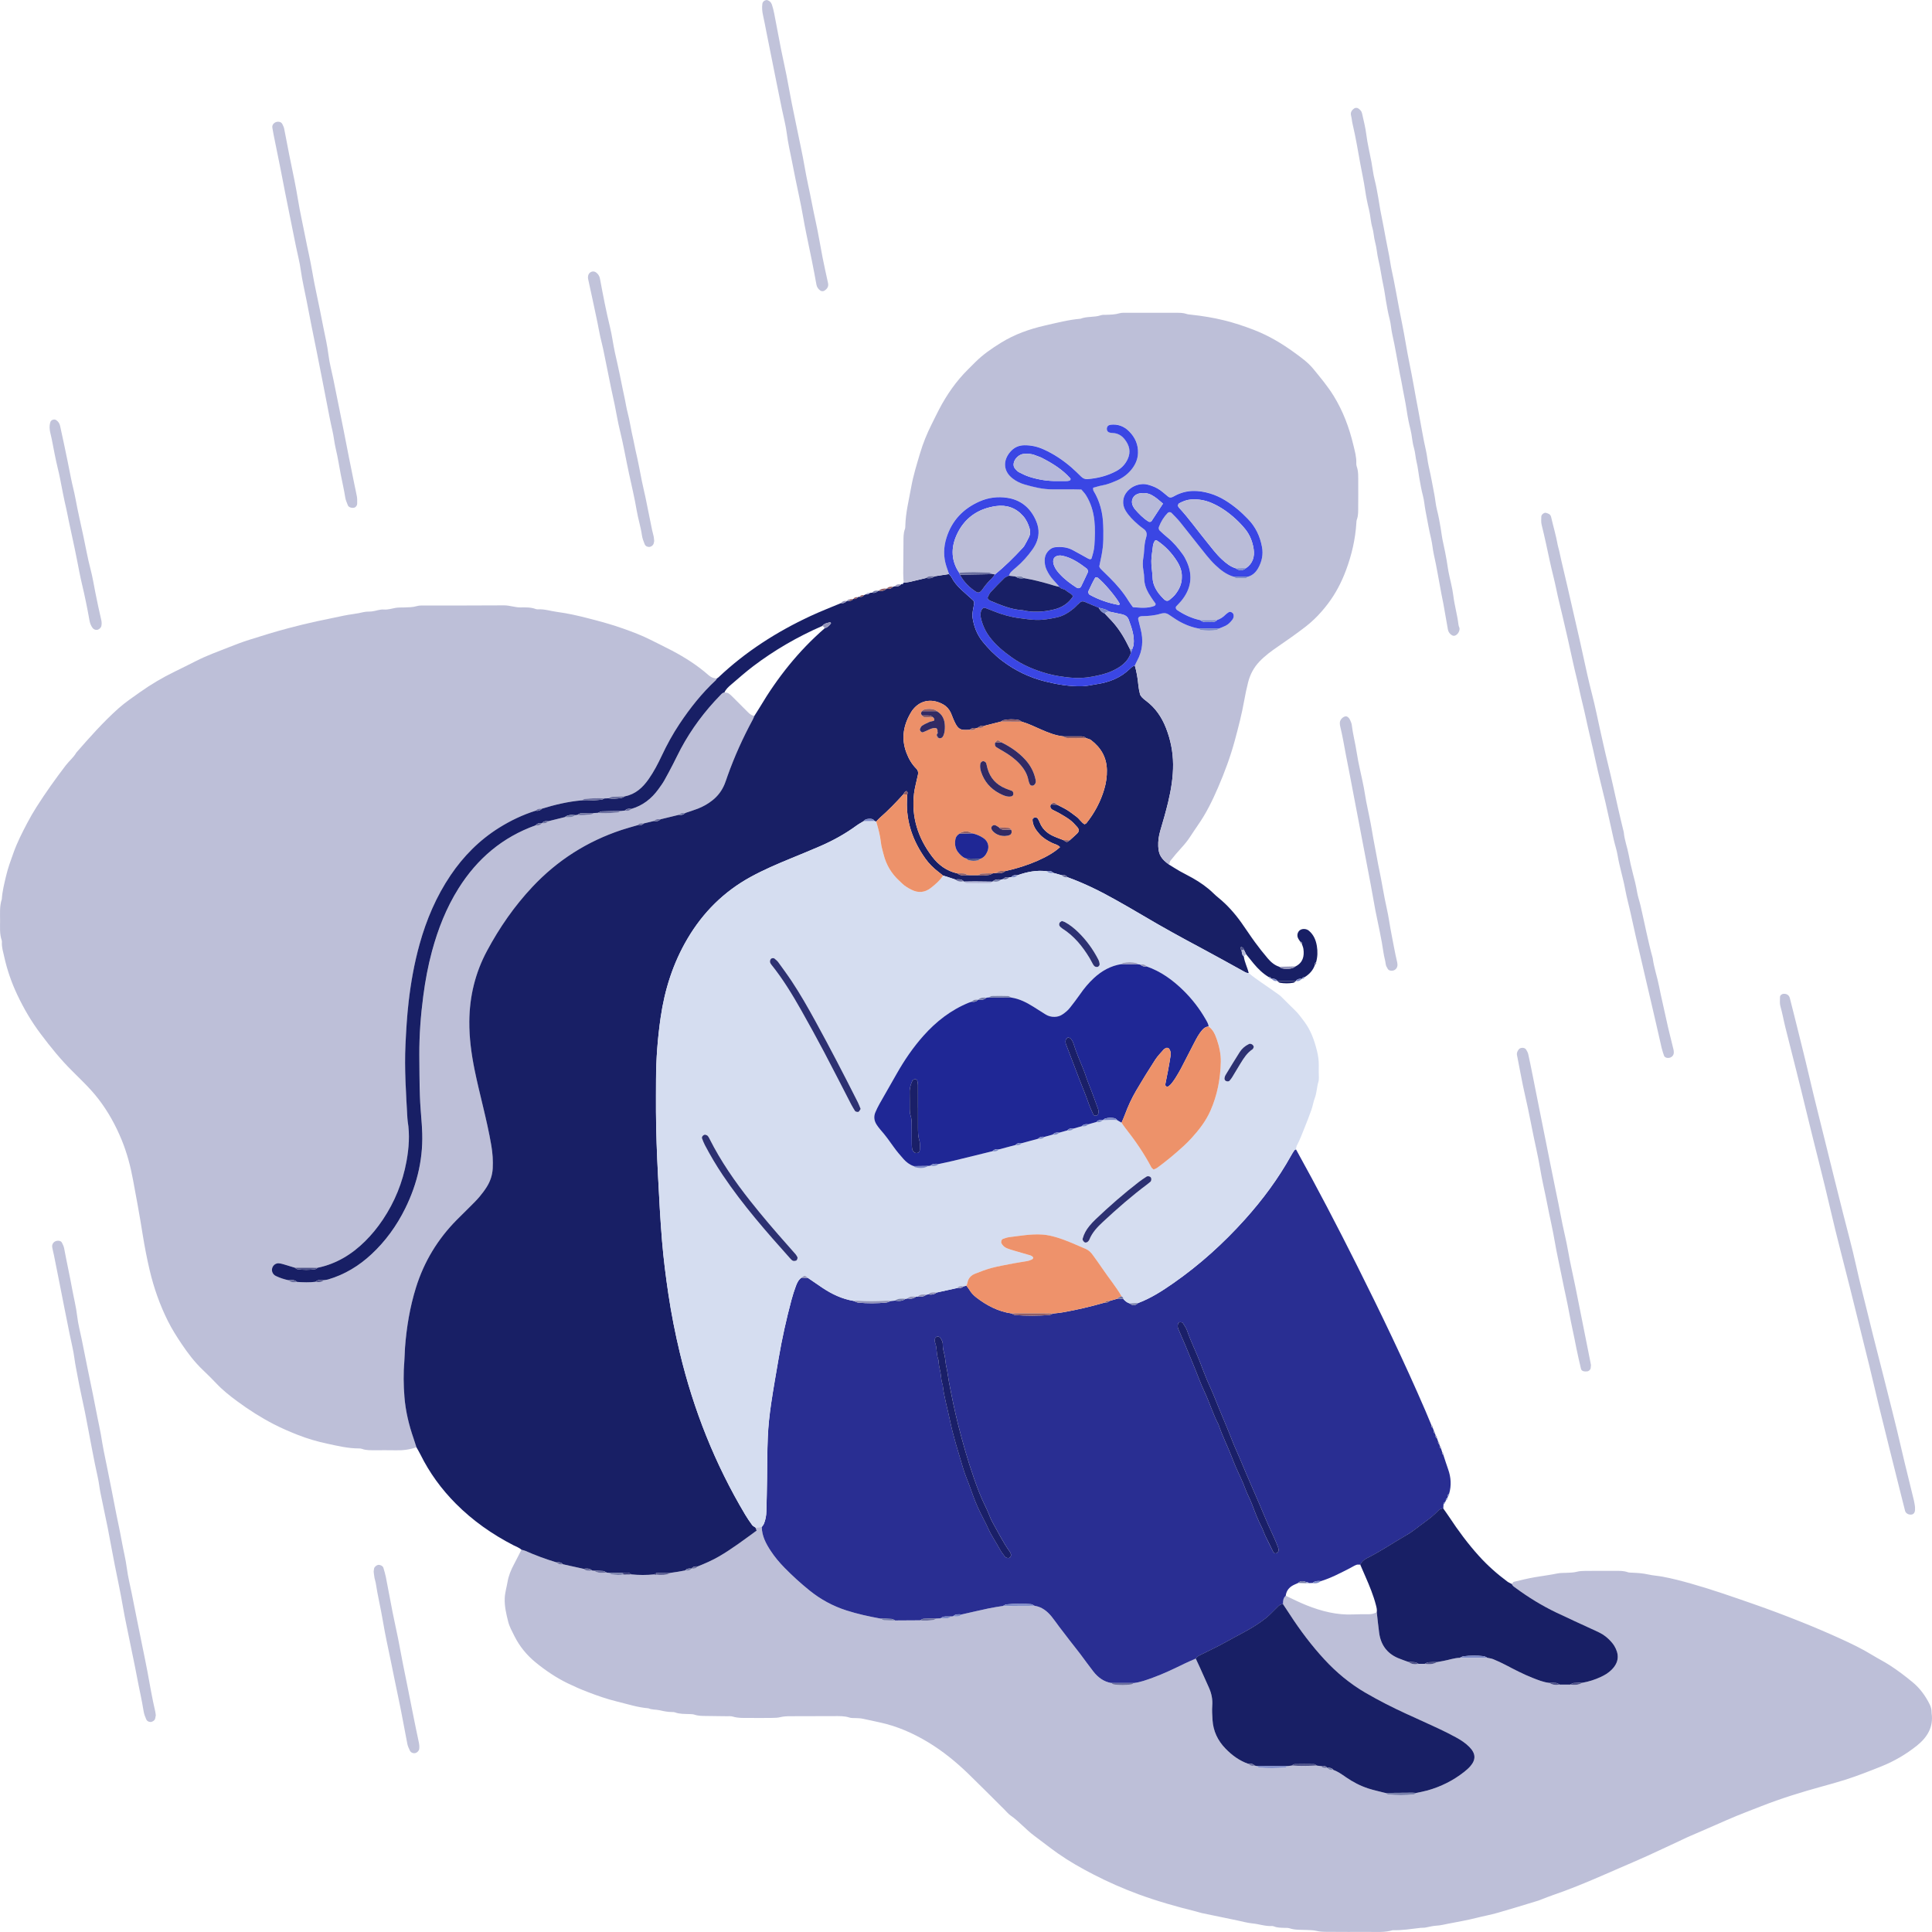 <?xml version="1.0" encoding="UTF-8"?>
<svg id="Layer_2" data-name="Layer 2" xmlns="http://www.w3.org/2000/svg" viewBox="0 0 1786.03 1786.02">
  <defs>
    <style>
      .cls-1 {
        fill: #ed926a;
      }

      .cls-2 {
        fill: #ee926b;
      }

      .cls-3 {
        fill: #ec9069;
      }

      .cls-4 {
        fill: #6b6f9f;
      }

      .cls-5 {
        fill: #7c8ac8;
      }

      .cls-6 {
        fill: #905e66;
      }

      .cls-7 {
        fill: #c1c3da;
      }

      .cls-8 {
        fill: #b6b9d9;
      }

      .cls-9 {
        fill: #babcd8;
      }

      .cls-10 {
        fill: #bbbdd8;
      }

      .cls-11 {
        fill: #bdbfd8;
      }

      .cls-12 {
        fill: #d5ddf0;
      }

      .cls-13 {
        fill: #1f2795;
      }

      .cls-14 {
        fill: #181f65;
      }

      .cls-15 {
        fill: #1a1f68;
      }

      .cls-16 {
        fill: #9495ba;
      }

      .cls-17 {
        fill: #292e92;
      }

      .cls-18 {
        fill: #2d3172;
      }

      .cls-19 {
        fill: #322a64;
      }

      .cls-20 {
        fill: #3a46e4;
      }

      .cls-21 {
        fill: #7880ab;
      }

      .cls-22 {
        fill: #4d5189;
      }
    </style>
  </defs>
  <g id="Layer_1-2" data-name="Layer 1">
    <g>
      <path class="cls-11" d="m384.99,1337.96c-6.11,2.07-12.38,2.94-18.85,2.75-6.39-.18-12.8,0-19.19-.05-4.15-.03-8.32.25-12.34-1.26-.87-.33-1.89-.39-2.84-.39-9.97,0-19.64-2.33-29.25-4.4-9.32-2-18.58-4.69-27.49-8.22-7.42-2.94-14.76-6.08-21.87-9.75-11.95-6.18-23.28-13.39-34.05-21.37-6.64-4.92-13.2-10.07-18.93-16.16-4.17-4.42-8.51-8.68-12.91-12.88-7.44-7.11-13.61-15.25-19.32-23.74-4.63-6.88-9.06-13.89-12.79-21.35-7.47-14.94-12.94-30.57-16.77-46.76-2.49-10.52-4.54-21.15-6.29-31.85-1.54-9.4-3.03-18.84-4.78-28.23-1.46-7.82-2.89-15.65-4.33-23.48-2.31-12.59-5.59-24.96-10.41-36.76-5.57-13.61-12.62-26.49-21.7-38.23-4.13-5.34-8.64-10.25-13.37-15.01-3.61-3.63-7.22-7.26-10.86-10.85-10.71-10.57-20.07-22.25-29.11-34.26-8.51-11.3-15.58-23.39-21.59-36.12-5.33-11.28-9.39-23.04-12.08-35.25-.96-4.35-2.39-8.63-2.11-13.19.04-.63.01-1.31-.19-1.9-2.04-5.9-1.49-12.01-1.49-18.06,0-6.69-.58-13.44,1.59-19.96.46-7.36,2.3-14.45,3.98-21.59,1.76-7.48,4.43-14.66,7.03-21.86,3.38-9.33,7.88-18.17,12.49-26.94,2.67-5.08,5.56-10.07,8.64-14.92,8.4-13.2,17.48-25.94,26.98-38.37,3.1-4.05,7.2-7.29,9.76-11.8,12.4-14.21,24.92-28.34,39-40.92,6.16-5.51,13.12-10.15,19.87-14.96,10.17-7.24,20.91-13.54,32.12-19.02,6.61-3.23,13.21-6.48,19.76-9.82,9.98-5.09,20.53-8.83,30.91-12.95,5.93-2.35,11.91-4.63,18-6.55,12.16-3.85,24.34-7.64,36.69-10.88,8.64-2.27,17.29-4.42,26.01-6.3,8.09-1.74,16.22-3.32,24.31-5.09,6.22-1.37,12.61-1.79,18.8-3.37,2.44-.62,5.09-.37,7.63-.64,3.8-.41,7.38-2.07,11.32-1.77,3.55.27,6.94-.81,10.39-1.47,2.8-.53,5.73-.35,8.61-.46,3.83-.14,7.63-.11,11.4-1.24,2.09-.63,4.43-.55,6.66-.55,24.63-.04,49.27.07,73.9-.13,5.2-.04,10.02,1.93,15.18,1.89,4.77-.04,9.61-.24,14.23,1.52.58.22,1.27.29,1.89.26,6.15-.37,12,1.65,17.99,2.43,9.46,1.23,18.81,3.37,28.07,5.74,11.13,2.85,22.23,5.83,33.05,9.7,8.42,3.02,16.8,6.13,24.8,10.18,6.56,3.32,13.2,6.49,19.71,9.91,12.19,6.4,23.77,13.75,34.13,22.88,2.31,2.03,4.8,3.09,7.81,3.05-.32.54-.53,1.18-.97,1.59-12.97,12.03-23.84,25.79-33.62,40.47-6.21,9.32-11.58,19.12-16.34,29.26-3.53,7.52-7.36,14.88-12.16,21.72-5.49,7.83-12.15,13.97-21.91,15.89-3.99.14-7.99.19-11.97.49-1.14.08-2.24.88-3.35,1.35-1.27.05-2.54.1-3.81.16-5.93-.67-11.85-.09-17.76.36-1.16.09-2.25.93-3.38,1.42-12.49,1.14-24.61,3.99-36.55,7.71-2.19-.28-4.23-.06-5.73,1.83-11.96,3.77-23.19,9.11-33.8,15.76-18.18,11.38-32.93,26.26-44.9,43.99-13.19,19.54-22.29,40.93-28.59,63.56-4.9,17.58-8.09,35.47-10.17,53.62-1.5,13.04-2.24,26.12-2.88,39.2-1.1,22.71.53,45.39,1.77,68.06.05.96.12,1.92.27,2.86,2.06,12.48,1.13,24.92-1.13,37.22-3.57,19.4-10.88,37.38-21.87,53.81-4.82,7.2-10.28,13.89-16.43,19.98-12.31,12.18-26.61,20.88-43.76,24.44-7.04-.01-14.08-.02-21.12-.03-3.64-1.11-7.28-2.24-10.94-3.3-1.21-.35-2.47-.62-3.72-.75-4.42-.47-7.77,4.17-6.07,8.37.62,1.53,1.72,2.65,3.2,3.37,3.73,1.81,7.66,3.07,11.71,3.92,2.28,2.19,5.02,2.06,7.84,1.56,5.72.38,11.43.61,17.14-.13,2.78.54,5.42.39,7.73-1.51,1.26-.2,2.56-.27,3.77-.62,15.34-4.48,28.6-12.56,40.23-23.39,13.01-12.11,23.24-26.3,31.1-42.22,11.55-23.39,17.16-48.01,15.56-74.15-.08-1.28-.14-2.55-.22-3.83-.59-8.61-1.44-17.2-1.71-25.82-.4-12.77-.48-25.56-.55-38.34-.1-18.24,1.29-36.37,3.67-54.46,1.83-13.96,4.38-27.75,8.06-41.33,5.54-20.45,13.2-40.01,24.53-58.03,17.24-27.44,40.63-47.34,71.33-58.3,2.22.36,4.16-.13,5.66-1.91l.12-.03c2.23.42,4.18-.08,5.74-1.81,5.13-1.28,10.27-2.55,15.4-3.83,3.38.25,6.77.58,9.65-1.8.6-.11,1.2-.2,1.81-.25,4.35.61,8.65-.01,12.95-.53.86-.1,1.65-.78,2.48-1.2,1.26-.06,2.52-.13,3.78-.19,5.94.79,11.87.12,17.79-.31,1.16-.09,2.27-.91,3.41-1.39,1.22-.14,2.44-.27,3.66-.41,2.27.63,4.28.23,5.94-1.51,10.56-3.06,18.7-9.44,25.05-18.25,1.87-2.59,3.78-5.17,5.36-7.93,2.84-4.98,5.5-10.08,8.14-15.18,2.5-4.81,4.78-9.74,7.35-14.52,9.73-18.12,21.93-34.43,36.29-49.14,1.09-1.12,2.07-2.47,3.85-2.59,1.21.22,2.63.11,3.6.72,1.59.99,2.95,2.37,4.29,3.7,4.73,4.68,9.41,9.4,14.1,14.11,1.6,1.61,3.37,2.88,5.74,3.03-.5,1.16-.91,2.36-1.5,3.46-9.14,16.87-17.01,34.3-23.43,52.38-.85,2.41-1.62,4.85-2.58,7.21-2.46,6.03-6.24,11.08-11.39,15.13-4.05,3.19-8.49,5.71-13.26,7.58-3.86,1.51-7.83,2.71-11.76,4.04-2.17-.31-4.22-.24-5.74,1.67-5.73,1.39-11.47,2.79-17.2,4.18-2.21-.38-4.3-.3-5.92,1.55-3.15.75-6.31,1.5-9.46,2.26-2.22-.37-4.28-.21-5.86,1.66-4.9,1.44-9.84,2.74-14.68,4.35-31.87,10.58-59.35,28.09-82.35,52.55-16.73,17.8-30.53,37.74-42.06,59.23-10.92,20.36-16.19,42.17-16.35,65.3-.11,15.1,1.89,29.95,4.87,44.67,2.28,11.26,5.04,22.41,7.71,33.59,2.88,12.11,5.71,24.23,7.78,36.51,1.17,6.94,1.66,13.95,1.28,21-.34,6.21-2.23,11.93-5.51,17.14-2.03,3.23-4.36,6.31-6.82,9.23-2.46,2.93-5.22,5.62-7.92,8.34-4.28,4.31-8.64,8.53-12.92,12.84-17.64,17.8-30.29,38.62-37.76,62.56-5.64,18.07-8.71,36.62-10.15,55.46-.32,4.14-.27,8.31-.62,12.44-.94,11.17-.81,22.3.1,33.49,1.07,13.17,4.13,25.81,8.43,38.22.94,2.7,1.78,5.44,2.66,8.16Z"/>
      <path class="cls-11" d="m1397.64,1464.35c.6-.71,1.09-1.88,1.81-2.05,6.5-1.55,13.01-3.15,19.59-4.28,6.9-1.18,13.85-2.03,20.72-3.45,2.79-.58,5.72-.45,8.6-.58,3.19-.14,6.35-.21,9.5-1.02,2.44-.63,5.05-.73,7.59-.75,9.28-.09,18.55-.07,27.83-.05,3.83,0,7.67-.11,11.39,1.22,1.17.42,2.52.41,3.79.46,5.1.2,10.13.51,15.19,1.66,4.3.97,8.79,1.22,13.2,2.03,9.12,1.68,18.04,4.05,26.93,6.57,19.36,5.48,38.34,12.15,57.32,18.76,14.76,5.14,29.4,10.66,43.92,16.47,12.16,4.86,24.2,9.99,36.1,15.41,10.16,4.63,20.26,9.46,29.82,15.34,5.15,3.17,10.61,5.88,15.72,9.16,7.54,4.84,14.65,10.26,21.53,15.94,6.72,5.55,11.78,12.54,15.67,20.35,1.16,2.34,1.79,4.78,1.78,7.38,0,.32,0,.64.04.96,1.86,12.88-4.25,22.38-13.63,29.89-9.98,7.99-20.97,14.4-32.97,19.21-10.98,4.39-21.96,8.71-33.22,12.3-7.29,2.32-14.68,4.34-22.06,6.37-18.78,5.17-37.37,10.92-55.51,18.05-7.72,3.04-15.49,5.95-23.17,9.1-6.5,2.66-12.9,5.57-19.34,8.37-8.49,3.69-16.98,7.37-25.47,11.06-.88.38-1.74.81-2.61,1.22-11.58,5.4-23.12,10.89-34.75,16.18-8.71,3.97-17.54,7.68-26.32,11.51-5.56,2.42-11.13,4.84-16.69,7.25-14.64,6.35-29.4,12.42-44.51,17.58-3.32,1.13-6.58,2.47-9.86,3.71-1.19.45-2.36,1-3.58,1.37-12.52,3.79-25,7.69-37.58,11.27-6.43,1.84-13.05,3.02-19.54,4.67-8.65,2.2-17.44,3.68-26.19,5.39-3.43.67-6.87,1.57-10.34,1.76-3.56.19-6.93,1.05-10.36,1.75-1.55.32-3.19.14-4.78.32-8.55.98-17.06,2.43-25.71,2.15-7.18,2.22-14.58,1.54-21.9,1.59-13.11.09-26.23-.02-39.34-.07-3.19-.01-6.34-.15-9.51-.91-2.76-.66-5.69-.66-8.55-.8-5.41-.26-10.87.19-16.16-1.58-1.47-.49-3.17-.31-4.76-.38-3.19-.14-6.41-.07-9.45-1.31-.58-.24-1.25-.41-1.87-.38-6.15.36-11.96-1.82-18-2.4-4.73-.45-9.37-1.79-14.05-2.76-10.92-2.25-21.83-4.49-32.74-6.79-1.87-.39-3.68-1.06-5.53-1.52-17.97-4.46-35.79-9.48-53.16-15.88-14.39-5.3-28.41-11.48-42.06-18.55-11.08-5.74-21.91-11.85-32.13-19.01-7.58-5.31-14.8-11.11-22.23-16.59-7.75-5.72-13.9-13.2-21.81-18.68-2.07-1.44-3.72-3.5-5.53-5.31-11.12-11.04-22.14-22.19-33.39-33.1-11.49-11.14-23.9-21.24-37.6-29.48-13.73-8.26-28.36-14.68-44.14-18.11-5.6-1.22-11.19-2.5-16.82-3.61-1.87-.37-3.82-.31-5.73-.44-1.91-.13-3.95.11-5.71-.48-4.68-1.56-9.47-1.35-14.25-1.35-13.43,0-26.87.05-40.3.1-3.19.01-6.35.11-9.51.89-2.44.6-5.06.63-7.6.67-6.72.09-13.43.08-20.15.04-5.42-.03-10.85.31-16.19-1.27-1.78-.53-3.81-.29-5.73-.32-6.08-.1-12.15-.13-18.23-.23-3.83-.06-7.66.05-11.39-1.23-1.47-.5-3.15-.46-4.74-.53-4.46-.19-8.96.04-13.27-1.57-.87-.32-1.89-.32-2.85-.32-3.86,0-7.58-.79-11.34-1.65-3.39-.78-7.03-.31-10.33-1.8-9.93-.77-19.35-3.91-28.95-6.23-9.32-2.26-18.37-5.45-27.3-8.88-6.25-2.39-12.39-5.09-18.44-8.03-10.71-5.21-20.48-11.85-29.63-19.32-8.21-6.7-14.89-14.89-19.66-24.48-2.13-4.29-4.5-8.46-5.68-13.17-1.79-7.12-3.49-14.22-3.19-21.65.21-5.14,1.73-10.04,2.59-15.05.98-5.68,3.13-11.02,5.87-16.12,2.42-4.5,4.66-9.1,6.98-13.66,1.19.34,2.44.53,3.56,1.03,9.43,4.19,19.09,7.74,28.97,10.7,1.59,1.74,3.57,2.2,5.82,1.71,6.35,1.4,12.69,2.8,19.04,4.21,2.31,2.09,5.04,2,7.85,1.52.62.08,1.24.16,1.86.22,3.57,2.48,7.57,2.11,11.57,1.71.61.05,1.22.13,1.82.24,1.12.52,2.2,1.38,3.37,1.51,3.43.39,6.89.85,10.34.05,2.44-.04,4.87-.07,7.31-.11,7.08.71,14.16.73,21.24.02,0,0,.89.3.89.3l.93-.12c4.59.33,9.17.59,13.45-1.64,2.36-.35,4.73-.68,7.09-1.07,2.07-.34,4.12-.76,6.18-1.14,2.28.51,4.33.23,5.9-1.7l.05-.09c2.23.41,4.16-.08,5.64-1.9,6.82-2.71,13.54-5.63,19.89-9.34,12.12-7.06,23.25-15.53,34.61-23.8-.44-1.15-.78-2.02-1.12-2.89,1.96-.13,3.91-.26,5.87-.39.13,8.32,3.86,15.31,8.25,22.01,3.67,5.59,7.97,10.71,12.65,15.5,7.34,7.52,15.11,14.55,23.28,21.16,10.27,8.3,21.63,14.43,34.19,18.46,10.31,3.31,20.85,5.58,31.49,7.51,1.09.53,2.15,1.45,3.28,1.53,3.38.24,6.78.14,10.18.18,7.67-.05,15.35-.1,23.02-.14,3.99.67,7.97.22,11.93-.24,1.15-.13,2.22-.93,3.32-1.42,1.25-.07,2.5-.14,3.75-.2,2.19,0,4.4.2,6.56-.06,1.14-.14,2.18-1.06,3.26-1.63.56-.13,1.13-.2,1.7-.21,2.81.28,5.67.77,7.92-1.65,8.36-1.89,16.71-3.85,25.1-5.63,4.34-.92,8.75-1.51,13.13-2.24,9.72-.04,19.43-.08,29.15-.12,6.7,1.01,11.61,4.9,15.73,9.93,2.41,2.95,4.55,6.13,6.85,9.17,3.26,4.31,6.55,8.59,9.85,12.87,3.3,4.27,6.7,8.47,9.96,12.77,4.04,5.32,7.87,10.79,11.99,16.04,4.23,5.39,9.49,9.36,16.46,10.57.82.47,1.59,1.24,2.45,1.38,5.37.82,10.77.76,16.14-.02.87-.13,1.66-.87,2.48-1.33,6.03-.68,11.66-2.85,17.31-4.87,10.14-3.64,19.81-8.36,29.48-13.06,3.4-1.66,6.91-3.1,10.37-4.64,1.2,2.58,2.43,5.15,3.6,7.75,2.87,6.36,5.73,12.72,8.57,19.09,2.36,5.29,3.53,10.74,3.07,16.63-.34,4.4-.03,8.88.25,13.3.64,10.24,4.8,18.95,11.89,26.3,6.02,6.25,12.86,11.29,21.13,14.2,1.62,1.76,3.6,2.21,5.87,1.6.59.09,1.17.22,1.74.39.78.48,1.53,1.3,2.35,1.39,8.03.87,16.08.67,24.11,0,.83-.07,1.6-.85,2.4-1.31,1.26-.15,2.51-.3,3.77-.46,7.7.56,15.39.36,23.09.01,1.25.17,2.49.34,3.74.5,1.67,1.67,3.69,1.96,5.9,1.51l.07.1c1.47,1.92,3.48,2.24,5.71,1.95,4.21,1.49,7.78,4.08,11.4,6.59,6.5,4.52,13.49,8.16,21.01,10.58,5.08,1.63,10.33,2.72,15.51,4.06.82.47,1.61,1.27,2.47,1.37,7.95.94,15.92.93,23.87,0,.87-.1,1.65-.9,2.47-1.37,3.42-.76,6.89-1.35,10.26-2.31,12.42-3.51,23.78-9.16,33.92-17.17,1.99-1.58,3.95-3.27,5.61-5.18,5.37-6.18,5.07-11.76-.74-17.72-3.61-3.7-7.9-6.49-12.37-8.94-5.31-2.91-10.74-5.62-16.22-8.19-9.81-4.6-19.71-9.02-29.57-13.53-13.06-5.97-25.84-12.48-38.24-19.72-14.17-8.27-26.62-18.62-37.73-30.66-11.93-12.94-22.46-26.94-32.02-41.69-2.08-3.21-4.22-6.38-6.33-9.57,0-2.84.19-5.62,2.57-7.65,6.32,2.98,12.53,6.14,19.04,8.75,14.02,5.61,28.31,9.28,43.54,8.56,4.76-.23,9.54-.22,14.32-.17,2.64.03,5.01-.71,7.31-1.85.72,6.31,1.34,12.63,2.18,18.93,1.45,10.93,7.02,18.93,17.27,23.38,3.19,1.39,6.53,2.45,9.8,3.66,2.82,2.15,6,2.42,9.35,1.76,1.9,0,3.81,0,5.71,0,3.98.55,7.87.54,11.45-1.65,1.83-.33,3.66-.68,5.49-.99,5.2-.89,10.2-2.82,15.55-2.96,8.46-.01,16.91-.03,25.37-.04,1.86.43,3.81.62,5.55,1.35,3.82,1.6,7.61,3.32,11.28,5.24,8.21,4.29,16.41,8.61,25.04,12,5.04,1.98,10.08,4.06,15.55,4.65,2.95,2,6.2,2.18,9.58,1.55,3.18.01,6.36.02,9.55.03,3.95.55,7.81.48,11.35-1.7,5.99-1.03,11.72-2.88,17.22-5.45,3.48-1.63,6.73-3.58,9.51-6.28,7.91-7.66,7.03-15.3,2.77-22.43-.81-1.36-1.82-2.61-2.88-3.8-2.99-3.35-6.4-6.2-10.44-8.22-2.56-1.28-5.18-2.44-7.77-3.65-10.97-5.08-22-10.03-32.89-15.28-12.93-6.23-25.14-13.7-36.71-22.22-1.51-1.11-3.29-2-3.99-3.95Z"/>
      <path class="cls-14" d="m549.16,1452.04c-.62-.07-1.24-.14-1.86-.22-2.29-2.19-5.07-1.85-7.85-1.52-6.35-1.4-12.69-2.8-19.04-4.21-1.56-1.85-3.61-2.03-5.82-1.71-9.88-2.96-19.54-6.51-28.97-10.7-1.12-.5-2.37-.69-3.56-1.03-2.13-1.99-4.9-2.85-7.41-4.15-19.66-10.13-37.57-22.69-53.2-38.39-13.35-13.42-24.38-28.5-32.77-45.5-1.12-2.27-2.45-4.44-3.68-6.65-.88-2.72-1.72-5.46-2.66-8.16-4.3-12.42-7.36-25.06-8.43-38.22-.91-11.19-1.04-22.32-.1-33.49.35-4.14.31-8.3.62-12.44,1.44-18.84,4.51-37.39,10.15-55.46,7.47-23.93,20.12-44.76,37.76-62.56,4.27-4.31,8.64-8.53,12.92-12.84,2.7-2.72,5.45-5.41,7.92-8.34,2.46-2.92,4.78-6,6.82-9.23,3.28-5.21,5.17-10.93,5.51-17.14.38-7.05-.11-14.06-1.28-21-2.07-12.28-4.89-24.4-7.78-36.51-2.66-11.18-5.43-22.33-7.71-33.59-2.98-14.72-4.98-29.56-4.87-44.67.17-23.13,5.43-44.95,16.35-65.3,11.52-21.49,25.32-41.43,42.06-59.23,22.99-24.46,50.47-41.97,82.35-52.55,4.84-1.61,9.79-2.91,14.68-4.35,2.25.48,4.23.02,5.86-1.66,3.15-.75,6.31-1.5,9.46-2.26,2.25.54,4.25.13,5.92-1.55,5.73-1.39,11.47-2.79,17.2-4.18,2.21.48,4.12-.09,5.74-1.67,3.92-1.34,7.9-2.53,11.76-4.04,4.77-1.87,9.21-4.38,13.26-7.58,5.15-4.05,8.92-9.1,11.39-15.13.96-2.36,1.73-4.8,2.58-7.21,6.42-18.08,14.29-35.51,23.43-52.38.6-1.1,1.01-2.31,1.5-3.46,1.69-2.68,3.45-5.33,5.07-8.05,16.25-27.33,35.79-51.95,59.87-72.85,2.46-.69,4.16-2.39,5.68-4.31.14-.17.18-.57.07-.76-.14-.24-.51-.56-.71-.51-2.66.57-5.39,1.02-7.2,3.39-22.77,9.93-44.16,22.26-63.95,37.27-7.07,5.36-13.71,11.29-20.47,17.05-2.4,2.05-4.8,4.18-6.09,7.2-1.78.12-2.75,1.47-3.85,2.59-14.35,14.71-26.55,31.03-36.29,49.14-2.57,4.78-4.85,9.7-7.35,14.52-2.65,5.09-5.3,10.19-8.14,15.18-1.58,2.76-3.49,5.34-5.36,7.93-6.35,8.81-14.5,15.19-25.05,18.25-2.19-.33-4.29-.28-5.94,1.51-1.22.14-2.44.27-3.66.41-5.93.1-11.86.13-17.79.36-1.15.05-2.27.88-3.41,1.34-1.26.06-2.52.13-3.78.19-4.03.06-8.07.02-12.1.26-1.14.07-2.22.95-3.33,1.46-.61.05-1.21.14-1.81.25-3.4-.38-6.75-.48-9.65,1.8-5.13,1.28-10.27,2.55-15.4,3.83-2.2-.31-4.24-.11-5.74,1.81,0,0-.12.03-.12.03-2.2-.27-4.2,0-5.66,1.91-30.71,10.96-54.09,30.85-71.33,58.3-11.32,18.02-18.99,37.58-24.53,58.03-3.68,13.58-6.23,27.37-8.06,41.33-2.37,18.09-3.76,36.22-3.67,54.46.07,12.78.14,25.57.55,38.34.27,8.62,1.13,17.21,1.71,25.82.09,1.28.14,2.55.22,3.83,1.6,26.14-4,50.77-15.56,74.15-7.86,15.92-18.09,30.1-31.1,42.22-11.63,10.83-24.9,18.91-40.23,23.39-1.21.35-2.51.42-3.77.62-2.71-.19-5.5-.8-7.73,1.51-5.71.74-11.42.51-17.14.13-2.29-2.11-5.06-1.85-7.84-1.56-4.06-.86-7.98-2.12-11.71-3.92-1.48-.72-2.58-1.83-3.2-3.37-1.7-4.19,1.65-8.83,6.07-8.37,1.25.13,2.51.4,3.72.75,3.66,1.06,7.29,2.2,10.94,3.3.77.49,1.49,1.29,2.31,1.41,5.49.81,11,.8,16.49.02.82-.12,1.55-.91,2.32-1.39,17.15-3.56,31.45-12.26,43.76-24.44,6.15-6.09,11.61-12.78,16.43-19.98,11-16.43,18.31-34.41,21.87-53.81,2.26-12.3,3.19-24.74,1.13-37.22-.16-.94-.22-1.91-.27-2.86-1.24-22.67-2.87-45.35-1.77-68.06.63-13.08,1.38-26.16,2.88-39.2,2.08-18.14,5.27-36.04,10.17-53.62,6.3-22.62,15.4-44.01,28.59-63.56,11.97-17.73,26.72-32.61,44.9-43.99,10.61-6.64,21.84-11.99,33.8-15.76,2.24.41,4.18-.08,5.73-1.83,11.94-3.72,24.07-6.57,36.55-7.71,6.23.61,12.43-.12,18.62-.63.86-.07,1.68-.75,2.51-1.15,1.27-.05,2.54-.1,3.81-.16,4.03.73,8.04.28,12.02-.29,1.15-.17,2.2-1.01,3.3-1.54,9.76-1.92,16.42-8.06,21.91-15.89,4.79-6.83,8.62-14.2,12.16-21.72,4.76-10.14,10.13-19.93,16.34-29.26,9.77-14.67,20.65-28.44,33.62-40.47.44-.41.65-1.05.97-1.59.51-.37,1.08-.69,1.54-1.12,25.09-23.73,53.79-42.07,84.99-56.6,9.25-4.31,18.8-7.99,28.2-11.95,2.21.45,3.89-.52,5.4-1.97,0,0,.31-.1.31-.1.63.01,1.26.03,1.89.04,1.54-.02,2.87-.47,3.75-1.84,0,0,.1-.03.1-.03,1.69.45,2.98-.15,3.98-1.51.53-.27,1.09-.41,1.68-.42,1.71.46,3.05-.12,4.1-1.49.64-.28,1.27-.55,1.9-.83,1.51.42,2.59-.35,3.63-1.28.68-.07,1.36-.15,2.04-.22,2.25.62,4.07-.18,5.67-1.72,0,0,.24.03.24.03,2.76.34,5.38.14,7.44-2.04,0,0,.11-.03.11-.03,2.24.55,4.21.11,5.81-1.64.59-.21,1.19-.39,1.8-.53,2.22.64,4.04-.17,5.66-1.62,0,0,.19-.35.18-.34,1.09.17,1.88-.1,2.02-1.36,0,0,.18.1.18.1,1.82-.25,3.66-.36,5.45-.76,5.11-1.15,10.19-2.42,15.29-3.64,2.8.49,5.49.43,7.8-1.56,4.47-.69,8.94-1.37,13.41-2.06.79.99,1.77,1.88,2.33,2.98,2.22,4.34,5.37,7.94,8.86,11.25,3.48,3.29,7.11,6.42,10.67,9.62,1.01.91,1.56,2.11,1.39,3.41-.29,2.21-.89,4.37-1.2,6.57-.26,1.88-.62,3.84-.37,5.69,1.14,8.37,4.02,16.18,9.34,22.77,5.42,6.72,11.53,12.87,18.45,18.09,11.87,8.95,25.05,15.29,39.48,18.88,11.16,2.78,22.45,4.68,34.06,4.43,4.54-.1,8.85-1.25,13.25-1.89,11.59-1.69,22.23-5.74,30.82-14.08,1.39-1.35,2.78-2.64,4.69-3.19,1.68,5.83,2.67,11.78,3.24,17.82.27,2.84.82,5.67,1.5,8.45.29,1.16,1.09,2.3,1.93,3.2,1.07,1.16,2.36,2.14,3.63,3.09,8.7,6.49,14.55,15.1,18.48,25.08,4.24,10.78,6.5,21.97,6.6,33.57.1,11.87-1.8,23.51-4.55,34.98-2.15,8.98-4.72,17.86-7.34,26.71-1.37,4.66-2.02,9.35-1.83,14.15.3,7.8,2.82,11.91,10.21,17.11,3.26,2,6.46,4.09,9.78,5.97,3.89,2.2,7.93,4.14,11.81,6.35,6.96,3.96,13.52,8.49,19.27,14.13,1.37,1.34,2.79,2.63,4.28,3.83,8.28,6.67,15.25,14.54,21.42,23.15,4.28,5.97,8.24,12.17,12.58,18.09,3.77,5.15,7.72,10.18,11.86,15.03,2.9,3.4,6.27,6.39,10.72,7.77.79.5,1.53,1.26,2.38,1.44,3.11.66,6.29.71,9.39-.05,1.17-.29,2.19-1.15,3.28-1.75,6.75-3.44,8.18-9.29,7.22-16.14-.22-1.56-.93-3.04-1.41-4.56.2-1.23-.38-1.91-1.56-2.16-.8-1.35-1.88-2.61-2.32-4.07-.81-2.68.33-5.45,2.35-6.72,2.31-1.46,5.88-1.11,8.01.69,4.37,3.69,6.44,8.59,7.35,14.04.85,5.07.72,10.14-.7,15.12-1.06.47-1.4,1.27-1.08,2.37-1.7,5.1-5.14,8.74-9.65,11.49-1.16-.19-1.89.3-2.29,1.38,0,0-.13.05-.13.05-2.15-.24-4.11.1-5.55,1.92,0,0-.01.22-.01.22-5.69,0-11.39,0-17.09-.01,0,0-.01-.22-.01-.22-1.36-1.85-3.29-2.17-5.4-1.99,0,0-.24-.12-.24-.12-.34-1.12-1.12-1.52-2.23-1.35-5.46-3.24-9.92-7.62-13.96-12.44-2.41-2.88-4.73-5.84-7.09-8.76-.62-1.31-1.24-2.62-1.87-3.93-.22-1.24-.96-2.07-2.06-2.59-.22-.1-.67-.14-.75-.03-.28.42-.69.98-.6,1.38.11.47.7.83,1.07,1.23.35,2.13.18,4.45,2.12,6.03.68,5.35,3.34,10.11,4.53,15.3-1.7.2-3.05-.64-4.46-1.42-13.16-7.25-26.26-14.6-39.51-21.66-18.06-9.62-35.98-19.46-53.57-29.91-8.52-5.06-17.13-9.96-25.77-14.82-14.22-8.01-28.83-15.2-44.2-20.75-1.42-1.9-3.37-2.27-5.56-1.9-2.54-.71-5.08-1.41-7.62-2.12-1.67-1.92-3.81-1.99-6.08-1.51-9.29-1.18-18.17.6-26.87,3.68-2.25-.34-4.32-.07-5.92,1.76-.59.09-1.18.17-1.78.25-2.2-.42-4.23-.24-5.76,1.65-.6.16-1.2.29-1.81.39-2.77-.4-5.45-.33-7.71,1.65l-.06.26c-5.42-.07-10.84-.17-16.25-.19-3.5-.01-7.01.09-10.51.13l-.04-.34c-2.23-2.16-4.96-1.9-7.7-1.58-2.63-.87-5.25-1.75-7.88-2.61-1.16-.38-2.33-.71-3.5-1.06-1.49-1.17-2.96-2.37-4.46-3.52-4.57-3.51-8.63-7.55-11.95-12.23-11.35-15.99-17.72-33.6-16.94-53.44.07-1.9.19-3.81.28-5.71.11-.59.37-1.2.28-1.76-.08-.51-.47-1.28-.84-1.37-.47-.1-1.22.24-1.58.64-.59.65-.97,1.49-1.43,2.25-6.93,7.66-14.09,15.08-21.89,21.87-1.17,1.02-2.18,2.24-3.26,3.36-.54-.1-1.05-.27-1.55-.51-.87-1.57-2.33-2.03-3.97-2.02-2.21.02-4.47,0-5.95,2.12-2.18,1.33-4.46,2.51-6.51,4.01-10.62,7.79-22.09,14.1-34.15,19.32-9.09,3.93-18.26,7.67-27.42,11.44-12.42,5.11-24.74,10.39-36.53,16.86-24.74,13.58-43.95,32.7-58.28,56.95-13.38,22.64-21.17,47.14-24.9,73.02-2.74,19.01-4.22,38.13-4.26,57.35-.02,9.91-.11,19.83-.05,29.74.11,19.51.87,39,1.86,58.49,1.04,20.44,2.09,40.87,3.78,61.27,1.35,16.26,3.39,32.41,5.79,48.55,2.73,18.35,6.31,36.53,10.64,54.55,12.69,52.88,32.55,102.89,60.44,149.65,1.96,3.29,4.14,6.45,6.39,9.55.7.97,1.99,1.51,3,2.25.34.87.67,1.74,1.12,2.89-11.36,8.26-22.49,16.73-34.61,23.8-6.36,3.7-13.07,6.62-19.89,9.34-2.16-.21-4.19.01-5.64,1.9,0,0-.05.09-.05.09-2.2-.25-4.29-.11-5.9,1.7-2.06.38-4.12.8-6.18,1.14-2.36.39-4.73.71-7.09,1.07-4.42.04-8.84.08-13.26.11-.67.45-1.34.9-2,1.35-7.08.71-14.16.7-21.24-.01-1.12-1.22-2.56-1.53-4.13-1.48-1.21.04-2.43.12-3.64.18-4.41-.05-8.83-.11-13.24-.16-.6-.11-1.21-.19-1.82-.24-1.1-.5-2.16-1.33-3.3-1.44-2.74-.27-5.51-.2-8.27-.27Zm335.85-644.66c2.93,2.4,6.32,2.08,9.73,1.64,3.17,0,6.34.02,9.51.02,3.41.66,6.82.23,10.2-.22,1.16-.16,2.24-.95,3.35-1.46,1.22-.15,2.43-.29,3.65-.44,2.79.45,5.5.48,7.75-1.62,21.28-4.6,41.36-13.38,50.71-22.19-1.97-2.31-4.98-2.68-7.5-3.93-4.3-2.14-8.36-4.57-11.56-8.19-3.39-3.84-6.26-7.98-6.39-13.4.62-.64,1.24-1.28,1.85-1.92,1.27,0,2.55.09,3.27,1.33.62,1.08,1.16,2.22,1.62,3.38,2.19,5.53,6.21,9.38,11.38,11.98,3.33,1.67,6.92,2.84,10.39,4.23,3.25,2.27,3.27,2.27,5.95.19,2.32-2.11,4.71-4.15,6.94-6.35,1.8-1.77,1.83-3.8,0-5.83-2.09-2.33-4.2-4.73-6.69-6.59-3.26-2.44-6.85-4.43-10.37-6.5-1.89-1.11-3.98-1.88-5.88-2.98-1.86-1.08-2.46-2.75-1.53-4.81,1.94.06,3.89.13,5.83.19,3.11,1.63,6.32,3.09,9.3,4.93,2.97,1.84,5.72,4.05,8.55,6.13,2.81,2.06,4.55,5.33,7.54,7.06.76-.47,1.41-.67,1.76-1.12,7.43-9.35,12.98-19.7,16.38-31.16,1.74-5.84,2.63-11.78,2.5-17.93-.24-11.77-5.58-20.73-14.7-27.68-1.2-.92-2.92-1.17-4.39-1.73-1.21-1.11-2.68-1.64-4.28-1.66-5.64-.04-11.28-.02-16.92-.02-7.37-.75-14.12-3.52-20.8-6.44-5.8-2.54-11.48-5.36-17.6-7.12-1.06-.57-2.06-1.48-3.18-1.67-4.55-.76-9.14-.76-13.68.22-.84.18-1.58.88-2.36,1.34-5.11,1.3-10.23,2.61-15.34,3.91-2.21-.3-4.26-.03-5.83,1.77-.59.09-1.17.21-1.74.37-2.22-.39-4.26-.12-5.92,1.57-1.91.03-3.83.18-5.73.07-2.73-.15-4.88-1.59-6.33-3.8-1.21-1.85-2.12-3.9-3.03-5.93-.91-2.03-1.55-4.19-2.51-6.19-1.55-3.23-3.87-5.87-7.01-7.64-9.39-5.3-20.59-4.79-28.21,5.08-.19.25-.41.49-.58.76-7.8,12.25-10.45,25.16-5.08,39.12,2.08,5.41,4.92,10.35,9.07,14.46,1.49,1.47,1.89,3.27,1.55,5.26-.22,1.25-.58,2.48-.84,3.72-.98,4.67-2.29,9.3-2.85,14.03-2.56,21.68,3.65,40.98,16.68,58.19,5.93,7.83,13.54,13.43,23.36,15.59Z"/>
      <path class="cls-17" d="m1105.44,1533.27c-3.46,1.54-6.97,2.99-10.37,4.64-9.67,4.7-19.35,9.42-29.48,13.06-5.64,2.03-11.27,4.19-17.3,4.87-7.02,0-14.05-.01-21.07-.02-6.97-1.21-12.23-5.18-16.46-10.57-4.12-5.25-7.95-10.72-11.99-16.04-3.26-4.3-6.66-8.5-9.96-12.77-3.31-4.27-6.59-8.56-9.85-12.87-2.3-3.04-4.44-6.22-6.85-9.17-4.12-5.03-9.03-8.92-15.73-9.93-1.11-.52-2.18-1.42-3.32-1.51-7.48-.62-14.98-.5-22.45.19-1.16.11-2.25.95-3.37,1.45-4.38.74-8.79,1.32-13.13,2.24-8.39,1.78-16.73,3.74-25.1,5.63-2.8-.22-5.62-.53-7.92,1.65-.57,0-1.14.08-1.7.21-1.86.01-3.72-.01-5.58.05-1.59.05-3.05.54-4.25,1.65-1.25.07-2.5.14-3.75.2-3.99.06-7.99.01-11.97.24-1.12.06-2.19.92-3.29,1.41-7.67.05-15.35.1-23.02.14-1.1-.49-2.18-1.33-3.31-1.41-3.37-.26-6.76-.22-10.14-.3-10.63-1.93-21.17-4.2-31.49-7.51-12.57-4.03-23.92-10.16-34.19-18.46-8.18-6.61-15.94-13.64-23.28-21.16-4.68-4.79-8.98-9.9-12.65-15.5-4.39-6.69-8.12-13.69-8.25-22.01.7-1.05,1.61-2.02,2.07-3.17,1.42-3.58,2.12-7.33,2.21-11.19.23-10.19.56-20.38.64-30.57.1-12.74.15-25.47.68-38.21.43-10.53,1.6-20.96,3.13-31.35,2.05-13.85,4.53-27.63,6.88-41.44,3.1-18.21,7.11-36.22,11.87-54.06,1.15-4.3,2.51-8.56,4.06-12.73,1.1-2.96,2.4-5.93,5.23-7.8l5.95.23c4.46,3.05,8.89,6.14,13.39,9.14,8.82,5.88,18.23,10.35,28.79,12.09,1.47.56,2.9,1.48,4.4,1.62,8.57.83,17.17.76,25.74-.08,1.52-.15,2.96-1,4.44-1.53l3.68-.26c3.41.45,6.78.65,9.72-1.67.61-.1,1.21-.22,1.81-.35,2.82.51,5.49.3,7.83-1.56.61-.03,1.21-.12,1.81-.25,2.81.46,5.49.25,7.8-1.66.61-.04,1.21-.13,1.8-.27,2.81.47,5.46.19,7.74-1.72,6.36-1.4,12.73-2.8,19.09-4.2,2.24.55,4.2,0,5.89-1.54.86-.18,1.72-.37,2.57-.55.93,1.27,1.98,2.48,2.78,3.84,1.65,2.77,3.84,5.06,6.35,7.01,9.68,7.46,20.25,13,32.52,14.77,1.14.52,2.24,1.4,3.42,1.5,10.49.83,21,.73,31.49,0,1.18-.08,2.31-.92,3.46-1.41,2.81-.33,5.64-.53,8.43-1.01,13.34-2.29,26.48-5.41,39.49-9.14,1.61.4,2.91-.08,3.92-1.37,2.64-.75,5.27-1.5,7.91-2.26,1.75.1,3.5.2,5.25.3,1.63,1.85,3.47,3.41,5.89,4.13,2.73,2.52,5.31,1.95,7.82-.37,11.75-4.42,22.21-11.16,32.43-18.28,24.47-17.05,46.45-36.93,66.35-59.09,16.25-18.1,30.68-37.55,42.54-58.83.93-1.67,1.93-3.3,3.01-4.88.32-.47,1.02-.67,1.55-1,19.65,35.44,38.37,71.36,56.52,107.58,22.14,44.21,43.58,88.76,63.17,134.17,1.89,4.39,3.69,8.82,5.53,13.23-.29,1.14.18,1.91,1.2,2.39.39,1.06.78,2.13,1.17,3.19-.34,1.09.17,1.81,1.03,2.38.16.53.33,1.06.51,1.59-.3,1.14.18,1.9,1.17,2.41.38,1.07.76,2.14,1.14,3.22-.36,1.09.15,1.81,1.01,2.39.16.53.32,1.07.49,1.6-.32,1.14.13,1.91,1.15,2.42.34,1.08.69,2.16,1.03,3.24-.34,1.1.16,1.85,1.04,2.43,1.5,4.53,2.92,9.09,4.52,13.59,2.64,7.43,3.13,14.91.9,22.52-1.02.5-1.39,1.3-1.12,2.4-.1.53-.28,1.04-.53,1.52-1.03.45-1.55,1.19-1.37,2.35-.15.51-.38.98-.68,1.42-1.06.34-1.55,1.08-1.49,2.18-.07,1.25-.15,2.49-.22,3.74-1.6.2-3.15.55-4.32,1.78-3.95,4.16-8.39,7.75-13.05,11.08-5.42,3.88-10.52,8.3-16.26,11.6-12.4,7.12-24.22,15.21-37.03,21.62-2.64,1.32-4.74,3.18-6.02,5.89-1.24.04-2.61-.24-3.7.19-2.05.8-3.92,2.04-5.89,3.05-8.73,4.46-17.4,9.07-26.82,11.98-2.79-.29-5.52-.28-7.78,1.76-1.2,0-2.39.02-3.59.02-.48-.73-1.14-1.05-2.02-.86-2.7-.98-5.37-1.74-7.71.8-1.93.92-3.99,1.64-5.77,2.79-3.21,2.09-5.24,5.06-5.65,8.98-2.38,2.04-2.57,4.81-2.57,7.66-1.61.21-3.03.78-4.21,1.97-2.45,2.48-4.95,4.91-7.41,7.38-2.68,2.7-5.68,4.95-8.79,7.17-10.09,7.2-21.31,12.38-32.02,18.45-7.71,4.37-15.8,8.05-23.71,12.05-1.69.86-3.45,1.65-4.4,3.46Zm76.64-100.29c-.07-.36-.16-1.31-.47-2.17-3.33-9.33-8.12-18.02-11.82-27.2-3.57-8.87-7.48-17.61-11.28-26.39-4.18-9.66-8.38-19.31-12.39-29.04-2.19-5.31-4.73-10.49-6.78-15.83-5.26-13.7-11.27-27.08-16.63-40.73-2.11-5.36-4.64-10.51-6.86-15.8-2.21-5.29-4.25-10.66-6.29-16.02-3.73-9.84-8.55-19.23-11.96-29.21-.92-2.67-2.55-5.13-4.09-7.54-.37-.58-1.66-.75-2.54-.79-1.08-.05-1.68.85-1.98,1.77-.52,1.58-.32,3.16.33,4.67,2.27,5.27,4.6,10.52,6.82,15.82,2.96,7.06,5.84,14.14,8.74,21.22,2.78,6.79,5.21,13.74,8.37,20.34,4.82,10.09,7.92,20.91,13.19,30.79,3.4,10.32,8.38,19.99,12.29,30.1,1.26,3.27,2.54,6.54,3.94,9.76,2.81,6.43,6.08,12.69,8.44,19.28,1.84,5.15,4.54,9.85,6.45,14.94,2.68,7.17,5.39,14.33,8.93,21.15,1.17,2.26,1.86,4.75,2.95,7.05,2.46,5.19,5.02,10.34,7.6,15.48.43.86,1.25,1.44,2.32,1.36,1.08-.08,2.64-1.51,2.72-3Zm-247.42,4.14c-.13-.3-.41-1.57-1.1-2.55-6.31-8.85-11.13-18.57-16.42-28.01-1.39-2.48-2.27-5.25-3.41-7.87-.89-2.04-1.76-4.1-2.76-6.09-4.16-8.27-7.39-16.91-10.44-25.64-5.78-16.52-10.58-33.34-14.86-50.3-3.26-12.92-5.89-25.99-8.38-39.08-.89-4.69-1.33-9.46-2.42-14.05-.82-3.46-.88-6.94-1.59-10.34-.72-3.42-1.84-6.74-1.71-10.32.08-2.32-1.06-4.29-2.3-6.18-.61-.92-2.4-1.39-3.43-.86-.87.46-1.53,1.13-1.57,2.18-.03.95-.25,2.01.08,2.83,2.17,5.4,1.03,11.44,3.34,16.78-.11,3.87,1.12,7.52,1.75,11.27.63,3.75.63,7.6,2.03,11.22,1.19,11.08,4.44,21.76,6.66,32.63,3.05,14.94,7.79,29.48,12.08,44.12,2.07,7.05,5.13,13.71,7.52,20.63,2.59,7.53,5.49,14.94,9.1,22.06,2.31,4.55,4.74,9.05,6.83,13.71,3.02,6.72,7.34,12.69,10.77,19.16,1.19,2.24,2.8,4.25,4.32,6.3.79,1.06,1.99,1.55,3.33,1.62,1.19.06,2.66-1.2,2.6-3.23Z"/>
      <path class="cls-12" d="m858.11,1196.59c-.59.14-1.19.23-1.8.27-2.77-.26-5.57-.65-7.8,1.66-.59.14-1.2.22-1.81.25-2.77-.26-5.57-.72-7.83,1.56-.6.13-1.2.25-1.81.35-3.39-.29-6.76-.52-9.72,1.67l-3.68.26c-1.55-.06-3.12-.26-4.66-.17-8.73.49-17.46.57-26.2,0-1.23-.08-2.49.1-3.73.17-10.56-1.74-19.98-6.21-28.79-12.09-4.5-3-8.93-6.09-13.39-9.14-2.97-2.47-3.06-2.46-5.95-.23-2.83,1.87-4.13,4.84-5.23,7.8-1.55,4.17-2.91,8.43-4.06,12.73-4.76,17.84-8.76,35.86-11.87,54.06-2.35,13.8-4.83,27.59-6.88,41.44-1.53,10.38-2.7,20.81-3.13,31.35-.52,12.74-.57,25.47-.68,38.21-.08,10.19-.41,20.38-.64,30.57-.09,3.86-.78,7.61-2.21,11.19-.46,1.15-1.37,2.12-2.07,3.17-1.96.13-3.91.26-5.87.39-1.02-.74-2.3-1.29-3-2.25-2.25-3.09-4.43-6.26-6.39-9.55-27.89-46.75-47.75-96.77-60.44-149.65-4.33-18.02-7.91-36.2-10.64-54.55-2.4-16.13-4.44-32.29-5.79-48.55-1.69-20.4-2.74-40.83-3.78-61.27-.99-19.49-1.75-38.98-1.86-58.49-.06-9.91.03-19.83.05-29.74.04-19.22,1.52-38.34,4.26-57.35,3.73-25.88,11.52-50.38,24.9-73.02,14.33-24.25,33.54-43.37,58.28-56.95,11.8-6.47,24.12-11.75,36.53-16.86,9.16-3.77,18.33-7.51,27.42-11.44,12.07-5.22,23.53-11.53,34.15-19.32,2.05-1.5,4.33-2.68,6.51-4.01,3.31-.03,6.61-.07,9.92-.1.49.24,1.01.41,1.55.51,1.87,6.38,3.67,12.74,4.36,19.42.39,3.75,1.58,7.42,2.51,11.11,2.39,9.47,7.17,17.55,14.39,24.16.94.86,1.84,1.75,2.75,2.63,2.54,2.46,5.55,4.18,8.69,5.76,6.33,3.19,12.31,2.58,17.83-1.71,4.24-3.31,8.34-6.82,11.28-11.44,1.17.35,2.34.69,3.5,1.06,2.63.86,5.25,1.74,7.88,2.61,2.28,1.94,4.9,2.19,7.7,1.58,0,0,.04.34.04.34.79.51,1.57,1.45,2.37,1.46,7.33.13,14.67.14,22,.04.8-.01,1.59-.94,2.39-1.44,0,0,.06-.26.06-.26,2.8.51,5.48.46,7.71-1.65.61-.1,1.22-.23,1.81-.39,2.24.56,4.11-.19,5.77-1.65.59-.08,1.19-.16,1.78-.25,2.31.53,4.29-.04,5.92-1.76,8.7-3.08,17.58-4.87,26.87-3.68,1.76,1.58,3.79,2.08,6.08,1.51,2.54.71,5.08,1.41,7.62,2.12,1.57,1.48,3.34,2.33,5.56,1.9,15.37,5.55,29.99,12.74,44.2,20.75,8.63,4.86,17.25,9.76,25.77,14.82,17.59,10.45,35.52,20.29,53.57,29.91,13.25,7.06,26.36,14.41,39.51,21.66,1.41.78,2.76,1.62,4.46,1.42,3.9,3.27,8.03,6.23,12.23,9.1,5.26,3.59,10.51,7.22,15.68,10.94,1.55,1.11,2.88,2.53,4.25,3.87,3.42,3.36,6.75,6.83,10.23,10.13,3.5,3.32,6.27,7.19,9.14,11.04,6.05,8.12,9.23,17.33,11.64,27.02,1.09,4.41,1.71,8.73,1.63,13.22-.04,2.24.02,4.48-.02,6.72-.05,2.88.46,5.93-.34,8.59-1.48,4.9-1.48,10.08-3.31,14.91-1.35,3.56-1.9,7.41-3.16,11.01-2.01,5.71-4.27,11.34-6.5,16.97-2.12,5.34-4.16,10.71-6.86,15.81-.58,1.09-.66,2.45-.97,3.68-.53.33-1.23.53-1.55,1-1.08,1.57-2.08,3.21-3.01,4.88-11.87,21.28-26.29,40.74-42.54,58.83-19.9,22.16-41.88,42.04-66.35,59.09-10.22,7.12-20.68,13.86-32.43,18.28-2.6.12-5.21.24-7.82.37-2.42-.72-4.26-2.28-5.89-4.13-.02-1.07-.62-1.77-1.47-2.31-5.28-9.12-12.07-17.2-17.93-25.93-2.84-4.23-5.86-8.34-8.84-12.48-1.69-2.36-3.7-4.35-6.45-5.52-8.79-3.74-17.45-7.84-26.62-10.59-4.25-1.28-8.59-2.32-13.08-2.65-10.59-.77-20.96,1.14-31.38,2.42-1.87.23-3.68,1.01-5.5,1.59-1.31.42-1.99,2.81-1.32,4.08,1.1,2.06,2.77,3.6,4.83,4.46,2.63,1.11,5.41,1.86,8.15,2.68,4.57,1.37,9.18,2.64,13.76,4,1.55.46,2.87,1.8,2.59,2.47-.54,1.32-1.82,1.57-2.93,2.01-.88.35-1.81.64-2.74.8-4.39.76-8.8,1.37-13.17,2.21-6.56,1.26-13.16,2.41-19.6,4.11-5.21,1.37-10.29,3.33-15.31,5.34-3.72,1.49-6.36,4.16-7.04,8.39-.15.93-.62,1.8-.95,2.7-.86.18-1.72.37-2.57.55-2.19-.34-4.29-.35-5.89,1.54-6.36,1.4-12.73,2.8-19.09,4.2-2.76-.22-5.54-.58-7.74,1.72Zm46.04-272.39c-2.2-.31-4.21-.04-5.71,1.83-.92.28-1.86.49-2.74.85-16.61,6.77-30.36,17.49-42.18,30.81-9.37,10.55-17.3,22.13-24.26,34.38-5.36,9.44-10.8,18.83-16.13,28.28-1.41,2.5-2.65,5.1-3.81,7.72-1.81,4.14-1.26,8.12,1.22,11.83,1.06,1.59,2.2,3.15,3.47,4.57,4.48,5.02,8.36,10.47,12.24,15.95,2.76,3.89,5.91,7.53,9.07,11.12,2.55,2.9,5.62,5.2,9.35,6.48.47.37.88.95,1.41,1.08,4.18,1.03,8.3,1.18,12.14-1.25.59-.08,1.19-.15,1.78-.2,2.83.47,5.58.5,7.89-1.6,4.62-1.01,9.27-1.93,13.87-3.05,11.96-2.89,23.9-5.86,35.84-8.79,2.28.51,4.28.05,5.93-1.67,5.07-1.35,10.14-2.7,15.22-4.04,2.28.49,4.27,0,5.91-1.7,5.05-1.38,10.1-2.76,15.15-4.14,2.28.5,4.27.01,5.9-1.72,2.52-.7,5.04-1.4,7.55-2.1,2.28.5,4.26-.01,5.89-1.73,2.52-.7,5.03-1.4,7.55-2.11,2.28.48,4.26-.02,5.88-1.75,2.51-.71,5.02-1.42,7.54-2.13,2.28.5,4.26,0,5.88-1.75,2.51-.71,5.03-1.42,7.54-2.13,2.26.49,4.24,0,5.84-1.73l.09-.02c4.49,0,8.98-.67,13.46.11,1.3.75,2.6,1.5,3.91,2.25,1.09,1.56,2.1,3.18,3.28,4.67,9.08,11.53,17.44,23.54,24.26,36.57.41.78,1.33,1.3,2.12,2.05,1.19-.59,2.43-1,3.43-1.73,8.49-6.21,16.55-12.95,24.31-20.06,2.58-2.37,5.07-4.86,7.42-7.45,6.89-7.57,13.12-15.61,17.3-25.06,6.4-14.47,9.31-29.72,9.61-45.44.13-7.02-1.38-13.94-3.67-20.58-1.55-4.5-3.46-8.94-7.53-11.94-.33-2.61-1.72-4.76-2.99-6.96-5.59-9.71-12.39-18.49-20.39-26.34-9.87-9.69-20.87-17.66-34.08-22.23-1.55-1.97-3.63-2.08-5.86-1.68-.62-.03-1.23-.12-1.83-.26-.49-.36-.93-.9-1.47-1.04-4.19-1.1-8.42-1.08-12.63-.14-.54.12-.99.67-1.48,1.02-9.8,1.53-18.04,6.15-25.25,12.77-4.96,4.55-9.22,9.7-13.05,15.25-2.9,4.2-6.04,8.23-9.18,12.25-1.98,2.53-4.44,4.55-7.13,6.33-2.22,1.46-4.62,2.09-7.23,2.14-2.95.05-5.7-.66-8.2-2.23-3.79-2.37-7.54-4.79-11.33-7.16-6.26-3.91-12.76-7.26-20.17-8.41-1.1-.51-2.18-1.42-3.29-1.46-4.91-.17-9.83-.18-14.74-.04-1.12.03-2.21.91-3.31,1.4-.62.05-1.23.13-1.84.24-2.76-.29-5.48-.44-7.64,1.82l-.13.03Zm-108.54,100.94c-.83-2-1.55-4.09-2.53-6.05-12.78-25.36-25.81-50.58-39.49-75.46-6.76-12.31-13.7-24.52-21.46-36.22-4.05-6.11-8.4-12.04-12.71-17.97-.91-1.26-2.23-2.23-3.42-3.27-.81-.71-2.76-.55-3.46.45-.49.7-.78,1.75-.68,2.6.1.88.64,1.8,1.22,2.52,10.64,13.23,19.42,27.69,27.75,42.41,7.22,12.77,14.28,25.65,21.13,38.62,8.5,16.08,16.7,32.3,25.06,48.45,1.02,1.97,2.21,3.85,3.37,5.74.5.82,2.75,1.34,3.49.69.67-.59,1.06-1.49,1.74-2.51Zm-143.74,23.81c-1.77.06-3.38,2.08-2.88,3.38.79,2.08,1.57,4.18,2.6,6.14,5.04,9.63,10.58,18.97,16.64,27.99,18.59,27.66,40.52,52.62,62.7,77.39.63.7,1.41,1.43,2.26,1.71.81.26,1.89.16,2.7-.17,1.07-.43,1.71-2.48,1.23-3.32-.47-.82-.88-1.7-1.49-2.41-2.28-2.67-4.62-5.3-6.96-7.92-12.12-13.6-23.96-27.43-35.25-41.73-14.08-17.84-26.99-36.44-37.26-56.79-.57-1.14-1.14-2.34-2-3.24-.59-.62-1.68-.77-2.29-1.03Zm351.53,99.73c.61-.15,1.35-.13,1.79-.48.72-.58,1.47-1.32,1.8-2.15,2.68-6.73,7.53-11.77,12.7-16.58,13.11-12.18,26.56-23.96,40.92-34.67,1.02-.76,2-1.58,2.97-2.41.72-.62.96-2.64.46-3.58-.68-1.3-2.87-1.91-4.19-1.04-2.4,1.58-4.8,3.15-7.07,4.9-13.92,10.74-27.13,22.31-39.87,34.42-2.08,1.98-4.07,4.07-5.88,6.3-2.84,3.49-5.05,7.36-6.19,11.77-.33,1.26,1.16,3.34,2.55,3.52Zm-21.74-297.24c-.74.55-1.75.95-2.13,1.67-.38.73-.48,1.99-.09,2.66.61,1.04,1.63,1.95,2.67,2.61,10.8,6.83,18.59,16.42,25.11,27.19,1.16,1.91,2.08,3.96,3.22,5.88.47.8,1.1,1.69,1.89,2.09.76.39,1.97.51,2.7.17.72-.35,1.58-1.46,1.52-2.18-.12-1.54-.54-3.15-1.25-4.53-4.87-9.43-11.03-17.93-18.65-25.34-3.67-3.57-7.65-6.78-12.19-9.22-.82-.44-1.76-.64-2.79-1Zm177.36,116.06c-.14-.29-.27-.58-.43-.85-.86-1.47-2.7-2.1-4.04-1.46-3.55,1.7-6.45,4.22-8.54,7.5-4.46,7-8.76,14.11-13.07,21.2-.49.8-.78,1.78-.89,2.71-.12.93.1,1.88.96,2.53.94.71,2.88.79,3.53.03.82-.96,1.68-1.91,2.34-2.98,2.68-4.35,5.26-8.77,7.93-13.12,3.02-4.91,6.1-9.77,11.07-13.04.47-.31.69-1.03.97-1.59.13-.27.12-.61.18-.92Z"/>
      <path class="cls-11" d="m856.12,534.33c-5.09,1.22-10.18,2.49-15.29,3.64-1.78.4-3.63.52-5.45.76-.14-2.87-.4-5.74-.4-8.6.02-9.59.1-19.18.22-28.77.05-4.14-.16-8.32,1.36-12.32.33-.87.34-1.89.36-2.84.28-12.17,3.3-23.92,5.42-35.82,1.9-10.73,5.14-21.04,8.22-31.42,2.73-9.18,6.33-18.06,10.64-26.64,2.3-4.57,4.5-9.19,6.86-13.72,7.14-13.66,15.83-26.21,26.82-37.09,2.27-2.25,4.53-4.51,6.79-6.77,7.05-7.04,15.18-12.62,23.62-17.85,12.63-7.83,26.43-12.73,40.79-15.98,10.85-2.46,21.66-5.32,32.82-6.26,6.04-2.39,12.71-1.1,18.82-3.22,1.46-.51,3.16-.34,4.76-.4,4.15-.16,8.27-.17,12.34-1.41,2.08-.63,4.44-.45,6.67-.45,15.35-.03,30.7-.03,46.05-.01,3.19,0,6.38,0,9.48,1.1,1.18.42,2.5.47,3.77.61,23.08,2.48,39.56,6.84,58.32,14.08,13.55,5.23,25.86,12.53,37.48,21,6.16,4.49,12.52,9,17.39,14.95,6.65,8.12,13.41,16.13,18.97,25.17,8.65,14.06,14.3,29.21,18.1,45.09,1.32,5.52,2.98,11.11,2.78,16.94-.03.95-.01,1.97.31,2.85,1.79,4.95,1.43,10.09,1.47,15.18.06,7.35.03,14.7-.03,22.05-.03,4.14.23,8.32-1.31,12.32-.33.87-.32,1.88-.38,2.84-.93,15.06-4.3,29.61-9.55,43.71-4.14,11.12-9.54,21.56-16.75,31.07-3.88,5.11-8.04,9.91-12.67,14.32-2.54,2.42-5.15,4.72-7.95,6.88-8.35,6.43-16.97,12.47-25.65,18.43-6.05,4.15-11.96,8.48-17.06,13.85-5.2,5.47-8.59,11.88-10.43,19.09-1.41,5.55-2.62,11.16-3.61,16.8-2.22,12.56-5.41,24.87-8.75,37.18-4.02,14.83-9.33,29.18-15.4,43.22-5.18,12-10.91,23.82-18.46,34.61-2.56,3.66-5,7.41-7.46,11.14-2.29,3.48-4.87,6.69-7.7,9.76-3.67,3.98-7.15,8.15-10.53,12.38-.71.89-.66,2.39-.96,3.61-7.39-5.2-9.92-9.31-10.21-17.11-.18-4.8.46-9.49,1.83-14.15,2.61-8.86,5.19-17.74,7.34-26.71,2.75-11.48,4.65-23.12,4.55-34.98-.1-11.6-2.36-22.79-6.6-33.57-3.93-9.98-9.78-18.58-18.48-25.08-1.27-.95-2.56-1.93-3.63-3.09-.83-.91-1.64-2.04-1.93-3.2-.68-2.77-1.23-5.61-1.5-8.45-.57-6.04-1.56-11.99-3.23-17.82.69-1.43,1.3-2.89,2.06-4.28,5.17-9.37,5.99-19.21,3.29-29.45-.8-3.06-1.53-6.14-2.28-9.21-.18-.74.66-2.14,1.32-2.26.62-.11,1.22-.41,1.83-.42,6.04-.1,12.04-.49,17.85-2.34.6-.19,1.24-.24,1.87-.34,1.97-.33,3.76.13,5.41,1.23,2.11,1.41,4.2,2.85,6.33,4.22,6.46,4.16,13.4,7.16,20.98,8.59.78.47,1.51,1.25,2.33,1.37,4.87.71,9.76.76,14.63.03.82-.12,1.55-.91,2.32-1.39,2.03-.84,4.14-1.55,6.08-2.57,2.55-1.34,4.56-3.39,6.25-5.71.96-1.31,1.32-2.82.97-4.47-.39-1.87-2.94-3.24-4.43-2.29-1.05.67-2.13,1.37-2.98,2.26-2.25,2.32-4.84,4.03-7.92,5.01-5.08.02-10.17.03-15.25.05-7.9-1.68-15.09-4.98-21.74-9.52-1.11-.76-1.43-2.43-.62-3.32,1.5-1.65,3.12-3.19,4.54-4.9,9.21-11.12,11.08-23.31,5.1-36.54-1.05-2.31-2.27-4.6-3.74-6.66-4.1-5.71-8.59-11.09-14.07-15.57-2.46-2.02-4.85-4.14-7.13-6.36-.93-.9-1.14-2.3-.65-3.58,1.84-4.81,4.52-9.11,8.11-12.82.79-.82,2.6-.83,3.49.09,2.65,2.76,5.41,5.43,7.81,8.39,5.83,7.17,11.43,14.54,17.23,21.73,5,6.2,9.7,12.67,15.53,18.17,4.9,4.63,10.16,8.72,16.78,10.67.76.48,1.49,1.34,2.27,1.38,3,.16,6.02.15,9.03-.02.77-.04,1.49-.93,2.23-1.43,4.26-1.27,7.17-4.23,9.24-7.92,3.38-6.02,4.75-12.54,3.49-19.42-1.83-10-6.01-18.85-13.23-26.12-2.93-2.95-5.87-5.92-9.07-8.56-7.68-6.34-15.9-11.87-25.57-14.78-11.1-3.35-22.03-3.63-32.57,2.04-.84.45-1.68.95-2.56,1.3-1.24.49-2.54.48-3.63-.37-1.76-1.37-3.48-2.81-5.18-4.26-2.97-2.51-6.31-4.44-9.94-5.71-2.68-.94-5.6-1.88-8.37-1.75-5.58.25-10.55,2.44-14.39,6.73-4.46,4.99-5.11,12.03-1.64,17.78,3.01,5,7.11,9.03,11.47,12.81,1.69,1.47,3.45,2.85,5.27,4.15,2.77,1.98,3.3,4.67,2.34,7.65-1.4,4.32-1.69,8.77-1.99,13.24-.11,1.59-.21,3.2-.51,4.76-.85,4.46-.82,8.88.02,13.34.42,2.19.6,4.45.63,6.68.08,4.94,1.61,9.44,4,13.66,1.41,2.49,3.11,4.83,4.7,7.22.53.8,1.15,1.53,1.71,2.31.47.65-.11,1.97-.99,2.3-6.51,2.47-13.17,1.69-19.84,1.14-1.41-1.99-2.81-3.74-3.96-5.64-4.85-7.98-10.88-15-17.48-21.56-2.27-2.25-4.57-4.48-6.85-6.72-1.13-1.11-2.4-2.13-2.79-3.79,3.43-15.69,3.92-19.98,3.75-33.19-.02-1.6-.08-3.2-.13-4.8-.35-11.38-2.98-22.11-8.98-31.92-.41-.68-.23-1.72-.34-2.73,2.98-.79,5.71-1.73,8.52-2.21,4.47-.76,8.6-2.49,12.72-4.2,5.39-2.24,10.1-5.56,13.86-10.04,3.78-4.51,6.19-9.64,6.38-15.67.25-7.82-2.62-14.33-8.03-19.85-4.78-4.88-10.53-7.09-17.36-6.29-.62.07-1.21.38-1.8.6-.88.32-1.71,1.99-1.65,3.23.07,1.37.65,2.59,1.84,3.11,1.13.5,2.47.65,3.72.7,4.47.19,8.04,2.23,10.75,5.57,4.53,5.6,6.23,11.76,2.93,18.7-2.28,4.81-5.77,8.38-10.41,10.89-8.29,4.48-17.23,6.67-26.56,7.46-2.41.2-4.31-.69-6.02-2.36-2.97-2.91-5.92-5.85-9.07-8.56-7.79-6.71-16.27-12.38-25.69-16.6-5.63-2.52-11.42-3.84-17.65-3.78-5.58.06-9.87,2.22-13.34,6.38-6.48,7.75-6.4,17.52,2.46,24.35,3.33,2.57,7.1,4.41,11.1,5.56,8.3,2.37,16.67,4.5,25.42,4.45,6.72-.04,13.44,0,20.16.03,2.22.01,4.45.1,6.84.15,1.45,1.76,3.07,3.34,4.24,5.2,4.49,7.17,6.89,15.13,7.79,23.46.83,7.64.52,15.33.02,23-.27,4.18-1.43,8.16-2.66,12.12-.12.37-1.12.77-1.6.66-.9-.2-1.75-.71-2.58-1.17-4.48-2.46-8.91-5.01-13.43-7.4-4.98-2.63-10.36-3.07-15.88-2.54-1.98.19-3.68,1-5.18,2.27-2.83,2.39-4.43,5.37-4.6,9.13-.15,3.25.31,6.34,1.69,9.33,1.63,3.52,3.66,6.72,6.31,9.56,1.95,2.1,3.79,4.29,5.68,6.44-1.82-.46-3.66-.84-5.46-1.38-9.02-2.74-18.11-5.16-27.41-6.74-2.24-2.31-5.02-1.88-7.78-1.53-2.06-.24-4.13-.47-6.19-.71.6-1.11,1-2.41,1.84-3.3,1.53-1.62,3.29-3.03,4.99-4.48,5.63-4.8,10.55-10.25,14.84-16.26,3.8-5.32,6.2-11.11,5.74-17.88-.24-3.6-1.33-6.95-2.8-10.1-5.23-11.23-13.96-18.23-26.27-20.04-8.67-1.27-17.26-.21-25.36,3.35-15.15,6.67-25.6,17.64-30.64,33.6-2.78,8.81-2.92,17.55-.11,26.34.78,2.43,1.65,4.83,2.48,7.25-4.47.69-8.94,1.37-13.41,2.06-2.75-.22-5.55-.72-7.8,1.56Z"/>
      <path class="cls-14" d="m1257.48,1446.41c1.28-2.71,3.38-4.57,6.02-5.89,12.81-6.4,24.64-14.5,37.03-21.62,5.75-3.3,10.84-7.73,16.26-11.6,4.66-3.33,9.1-6.92,13.05-11.08,1.16-1.23,2.71-1.58,4.32-1.78,1.82,2.59,3.7,5.13,5.45,7.78,8.4,12.74,17.44,24.99,27.71,36.32,7.92,8.75,16.69,16.54,26.16,23.55,1.26.93,2.76,1.52,4.15,2.26.7,1.95,2.48,2.84,3.99,3.95,11.56,8.51,23.77,15.98,36.71,22.22,10.89,5.25,21.92,10.19,32.89,15.28,2.6,1.2,5.22,2.37,7.77,3.65,4.04,2.02,7.45,4.87,10.44,8.22,1.05,1.18,2.07,2.44,2.88,3.8,4.26,7.13,5.14,14.77-2.77,22.43-2.78,2.69-6.03,4.65-9.51,6.28-5.5,2.58-11.23,4.42-17.22,5.45-2.72.06-5.45-.02-8.15.25-1.1.11-2.14.95-3.2,1.46-3.18-.01-6.36-.02-9.55-.03-1.07-.51-2.1-1.33-3.22-1.46-2.1-.24-4.24-.09-6.36-.1-5.47-.59-10.5-2.67-15.55-4.65-8.64-3.39-16.83-7.7-25.04-12-3.67-1.92-7.45-3.65-11.28-5.24-1.73-.72-3.69-.91-5.55-1.35-1.11-.51-2.19-1.34-3.34-1.47-6.21-.73-12.44-.62-18.64.09-1.17.14-2.26.93-3.38,1.42-5.34.14-10.35,2.07-15.55,2.96-1.83.31-3.66.66-5.49.99-2.74.04-5.49-.05-8.21.2-1.11.1-2.16.95-3.24,1.45-1.9,0-3.81,0-5.71,0-1.04-.51-2.04-1.32-3.13-1.48-2.05-.29-4.15-.21-6.22-.29-3.27-1.21-6.6-2.27-9.8-3.66-10.24-4.44-15.81-12.45-17.27-23.38-.84-6.29-1.46-12.62-2.18-18.93.36-2.27-.21-4.42-.77-6.6-2.33-8.99-5.87-17.54-9.57-26.02-1.66-3.79-3.3-7.59-4.94-11.38Z"/>
      <path class="cls-7" d="m1428.96,474.05c2.15.53,4.36,1.3,4.94,3.82,2,8.69,4.59,17.25,6.14,26.05.33,1.88,1.03,3.69,1.41,5.55,2.25,10.93,5.09,21.72,7.52,32.6,3.68,16.48,7.62,32.9,11.31,49.37,2.37,10.56,4.68,21.15,6.99,31.73,2.65,12.13,6.11,24.09,8.63,36.25,2,9.67,4.24,19.29,6.37,28.93,2.75,12.44,6,24.78,8.74,37.22,3.22,14.62,6.49,29.23,10.09,43.76.58,7.04,3.19,13.65,4.48,20.55,1.11,5.95,2.4,11.87,3.96,17.71,1.48,5.55,2.88,11.09,3.81,16.77.72,4.39,2.27,8.63,3.27,12.98,3.73,16.14,6.81,32.42,11.22,48.4,1.16,8.88,4.2,17.35,5.89,26.1,1.93,10.02,4.43,19.9,6.52,29.88,2.02,9.66,4.57,19.21,6.87,28.81.15.61.15,1.27.2,1.9.29,3.06-1.98,5.51-5.18,5.58-1.89.04-3.38-.73-3.88-2.21-.81-2.42-1.65-4.84-2.23-7.31-3.24-13.96-6.28-27.97-9.63-41.91-3.05-12.7-5.89-25.45-8.9-38.16-3.38-14.25-6.72-28.53-9.78-42.85-1.67-7.8-3.87-15.47-5.3-23.3-1.95-10.67-5.29-21.01-7.06-31.71-.78-4.7-2.38-9.26-3.43-13.92-2.68-11.8-5.17-23.65-7.9-35.44-2.88-12.41-6.22-24.73-8.86-37.19-2.97-14.03-6.52-27.92-9.5-41.94-1.79-8.42-4.06-16.73-5.81-25.14-1.75-8.43-4.05-16.73-5.83-25.14-2.96-14.03-6.27-27.97-9.49-41.94-1.93-8.38-4.12-16.71-5.82-25.13-1.71-8.45-4.02-16.73-5.83-25.14-2.47-11.52-4.9-23.05-7.74-34.5-.6-2.41-.36-5.07-.29-7.61.05-1.74,2.49-3.66,4.12-3.44Z"/>
      <path class="cls-7" d="m1349.26,580.74c.33,3.59-2.72,7.01-5.2,7.03-.6,0-1.28-.18-1.79-.5-2-1.22-3.34-2.96-3.76-5.3-1.39-7.83-2.73-15.67-4.13-23.49-.56-3.13-1.26-6.24-1.86-9.36-2.35-12.18-4.26-24.44-7.01-36.55-1.06-4.65-1.33-9.43-2.44-14.11-2.05-8.66-3.55-17.45-5.25-26.2-.91-4.68-1.19-9.45-2.43-14.11-1.46-5.53-2.42-11.19-3.4-16.83-.82-4.7-1.25-9.45-2.41-14.12-1.07-4.31-1.2-8.88-2.46-13.12-1.65-5.54-1.75-11.31-3.17-16.89-1.48-5.83-2.68-11.82-3.53-17.77-1.18-8.21-3.09-16.26-4.45-24.42-.53-3.14-1.25-6.24-1.86-9.36-2.38-12.18-4.25-24.45-7.01-36.55-1.06-4.65-1.23-9.45-2.45-14.11-1.45-5.53-2.43-11.19-3.4-16.83-.81-4.7-1.37-9.43-2.4-14.12-1.71-7.77-2.63-15.71-4.51-23.43-1.36-5.59-1.61-11.33-3.14-16.89-1.18-4.28-1.22-8.87-2.49-13.12-1.65-5.54-1.75-11.31-3.16-16.89-1.47-5.84-2.68-11.82-3.53-17.77-1.18-8.21-2.98-16.28-4.47-24.41-2.24-12.2-4.2-24.45-7.08-36.53-.66-2.78-.85-5.68-1.55-8.45-.54-2.17.3-4.54,3.11-6.38.99-.65,2.64-.6,3.62.07,1.64,1.11,3.03,2.49,3.45,4.43,1.43,6.53,3.17,13.03,3.98,19.64,1.05,8.56,3.16,16.9,4.73,25.34,1.04,5.62,1.61,11.33,3.06,16.9,1.36,5.22,2.24,10.58,3.21,15.9.91,5.01,1.55,10.05,2.6,15.04,1.64,7.78,2.98,15.63,4.48,23.44,1.02,5.31,2.13,10.6,3.12,15.91.82,4.38,1.34,8.82,2.31,13.16,2.63,11.8,4.61,23.73,6.9,35.6,1.99,10.3,4.17,20.59,5.88,30.93,2.18,13.19,5.14,26.23,7.44,39.38,1.42,8.15,2.95,16.28,4.5,24.41,2.33,12.18,4.2,24.45,6.99,36.55,1.07,4.64,1.35,9.43,2.44,14.11,2.01,8.67,3.59,17.45,5.25,26.2.89,4.69,1.22,9.45,2.42,14.11,1.43,5.54,2.46,11.19,3.4,16.83.78,4.71,1.3,9.45,2.41,14.11,1.26,5.26,2.18,10.59,3.16,15.91.63,3.44.98,6.94,1.66,10.37,1.48,7.49,3.59,14.89,4.52,22.45,1.09,8.88,3.65,17.46,4.69,26.32.18,1.55.88,3.04,1.01,3.46Z"/>
      <path class="cls-7" d="m1770.33,1392.98c0,2.15,0,2.47,0,2.79-.04,2.33-1.23,4.03-3,4.33-2.74.46-5.55-.98-6.18-3.37-1.46-5.54-2.83-11.12-4.21-16.68-6.86-27.5-13.82-54.98-20.53-82.51-2.87-11.75-5.46-23.57-8.4-35.31-6.04-24.1-11.94-48.23-17.96-72.33-5.86-23.48-12.15-46.86-17.59-70.44-7.01-30.42-15.02-60.58-22.32-90.93-6.33-26.32-13.05-52.54-19.66-78.8-1.63-6.48-2.73-13.08-4.59-19.52-.77-2.66-.37-5.68-.37-8.54,0-1.49,1.61-2.81,3.25-2.95,2.85-.23,5.13,1.22,5.82,3.88,1.37,5.24,2.69,10.49,3.99,15.75,4.81,19.48,9.8,38.91,14.34,58.46,4.69,20.16,9.87,40.2,14.79,60.3,5.3,21.65,10.77,43.27,16.18,64.89,3.95,15.75,8.33,31.41,11.8,47.27,3.74,17.12,8.29,34.03,12.38,51.06,4.1,17.03,8.6,33.96,12.86,50.95,5.72,22.86,11.69,45.67,16.94,68.64,3.62,15.84,7.75,31.54,11.48,47.35.58,2.47.85,5.01.97,5.73Z"/>
      <path class="cls-7" d="m144,1585.93c-.2,1.02-.34,1.96-.58,2.88-.43,1.66-2.61,3.16-4.41,3.06-1.73-.1-3.19-.9-3.83-2.44-.98-2.34-1.99-4.77-2.37-7.26-1.68-10.7-4.2-21.24-6.18-31.88-2.09-11.27-4.57-22.46-6.81-33.7-2.05-10.31-4.36-20.57-6.13-30.91-2.26-13.19-5.04-26.26-7.68-39.36-2.27-11.24-4.17-22.54-6.4-33.79-2.17-10.93-4.63-21.8-6.79-32.73-.92-4.68-1.37-9.44-2.44-14.12-1.99-8.68-3.65-17.45-5.35-26.19-2.19-11.25-4.2-22.54-6.44-33.78-2.24-11.24-4.93-22.39-6.92-33.67-.94-5.32-2.13-10.6-2.82-16-.97-7.56-2.91-14.99-4.42-22.49-1.64-8.11-3.27-16.23-4.88-24.35-1.55-7.81-3.07-15.62-4.61-23.43-1.67-8.43-3.34-16.86-5.04-25.29-.5-2.5-1.21-4.95-1.62-7.46-.57-3.44,2.13-6.22,5.69-6.03,1.34.07,2.63.53,3.24,1.71.87,1.68,1.75,3.46,2.09,5.29,2.31,12.52,5.12,24.95,7.39,37.47,1.53,8.45,3.7,16.78,4.68,25.37.82,7.25,2.79,14.37,4.23,21.55,1.7,8.42,3.36,16.86,5.08,25.28,1.65,8.11,3.37,16.21,5.01,24.32,1.51,7.49,2.95,14.99,4.44,22.49,1.05,5.31,2.24,10.59,3.18,15.92.89,5.01,1.59,10.06,2.63,15.05,2.4,11.53,4.69,23.09,6.99,34.64,1.55,7.81,3.02,15.63,4.57,23.44,1.61,8.12,3.45,16.2,4.88,24.35,1.53,8.78,3.82,17.4,4.95,26.28.97,7.56,2.88,15,4.38,22.5,1.68,8.43,3.36,16.86,5.05,25.28,1.57,7.8,3.16,15.6,4.74,23.41,1.58,7.8,3.24,15.58,4.7,23.41,2.34,12.51,4.39,25.08,7.33,37.48.29,1.23.35,2.53.5,3.73Z"/>
      <path class="cls-7" d="m330.19,462.31c0,2.21.02,2.85,0,3.49-.06,1.56-1.36,3.2-2.76,3.51-2.42.54-5.15-.39-5.85-2.18-.92-2.37-2.03-4.76-2.42-7.24-1.11-7.25-2.84-14.37-4.21-21.56-1.49-7.82-2.69-15.7-4.55-23.43-1.34-5.59-1.8-11.3-3.12-16.89-1.97-8.36-3.48-16.83-5.15-25.26-1.55-7.81-3.03-15.62-4.56-23.43-1.53-7.81-3.07-15.62-4.63-23.42-1.62-8.11-3.3-16.22-4.91-24.33-1.55-7.8-3.08-15.61-4.57-23.43-1.78-9.38-4.08-18.64-5.37-28.13-1.02-7.55-3.01-14.97-4.54-22.46-1.59-7.8-3.15-15.6-4.72-23.4-1.7-8.42-3.41-16.84-5.08-25.27-1.55-7.81-3.01-15.63-4.56-23.43-1.61-8.12-3.3-16.22-4.93-24.33-.88-4.37-1.81-8.72-2.5-13.12-.46-2.93,2.12-5.45,5.28-5.47,1.71-.01,3.18.58,3.96,2.16.7,1.42,1.44,2.89,1.73,4.43,2.97,15.96,6.22,31.86,9.51,47.76,2.38,11.53,3.94,23.23,6.42,34.73,2.42,11.2,4.43,22.48,6.92,33.67,2.49,11.18,4.04,22.57,6.51,33.75,2.47,11.19,4.61,22.45,6.85,33.68,1.68,8.41,3.66,16.78,4.7,25.35.92,7.56,2.97,14.98,4.5,22.46,1.59,7.8,3.16,15.6,4.73,23.4,1.7,8.42,3.4,16.85,5.07,25.28,1.54,7.81,3.03,15.62,4.58,23.43,1.61,8.12,3.27,16.23,4.92,24.33.83,4.06,1.75,8.09,2.51,12.16.29,1.56.25,3.18.25,3.21Z"/>
      <path class="cls-7" d="m1470.78,1261.95c-.16,1.54-.23,2.17-.29,2.8-.15,1.43-1.63,2.86-3.25,3.01-.95.09-1.93.14-2.86-.03-1.29-.24-2.49-.88-2.82-2.26-1.45-6.2-2.94-12.4-4.18-18.64-1.18-5.93-2.33-11.86-3.63-17.77-2.26-10.26-3.95-20.64-6.23-30.9-2.48-11.19-4.54-22.46-6.99-33.66-2.45-11.19-4.05-22.57-6.54-33.75-2.48-11.19-4.46-22.48-6.97-33.67-2.5-11.18-4.03-22.58-6.54-33.75-3.78-16.77-6.65-33.73-10.57-50.48-2.89-12.38-4.97-24.97-7.52-37.45-.42-2.07.44-3.76,1.63-5.3,1.5-1.96,5.47-1.93,6.74.09.84,1.34,1.68,2.79,2.02,4.3,1.46,6.52,2.77,13.08,4.08,19.64,2.26,11.24,4.47,22.48,6.71,33.72,1.62,8.12,3.25,16.23,4.88,24.34,1.56,7.8,3.11,15.61,4.68,23.41,1.63,8.11,3.28,16.22,4.93,24.33,1.64,8.11,3.43,16.2,4.9,24.34,1.97,10.97,4.87,21.74,6.77,32.74,1.9,10.97,4.48,21.83,6.69,32.75,2.22,10.92,4.36,21.85,6.54,32.78,2.24,11.24,4.48,22.48,6.72,33.72.43,2.18.85,4.36,1.11,5.69Z"/>
      <path class="cls-7" d="m708.76,0c2.39.48,4.04,2.03,4.8,4.21.94,2.7,1.61,5.51,2.16,8.32,2.14,10.94,4.12,21.91,6.28,32.84,1.61,8.12,3.49,16.18,5.09,24.3,2.22,11.24,4.09,22.56,6.5,33.77,2.42,11.2,4.51,22.47,6.96,33.67,2.44,11.2,4.05,22.58,6.52,33.76,2.47,11.19,4.44,22.49,6.94,33.68,2.49,11.18,4.25,22.53,6.47,33.77,1.54,7.8,3.31,15.56,4.99,23.34.64,2.98-.46,5.24-3.52,7.15-.99.62-2.64.51-3.61-.2-1.87-1.37-3.16-3.1-3.58-5.45-2.8-15.67-6.03-31.26-9.31-46.83-2.36-11.21-4.02-22.58-6.49-33.77-2.47-11.19-4.63-22.46-6.87-33.69-1.68-8.41-3.64-16.79-4.71-25.36-.94-7.56-2.97-14.98-4.5-22.47-1.6-7.8-3.19-15.6-4.76-23.4-1.7-8.43-3.38-16.86-5.06-25.28-1.5-7.49-3-14.99-4.5-22.48-1.06-5.31-2-10.64-3.21-15.92-.79-3.48-1.04-6.95-.58-10.46.17-1.28.99-2.36,2.18-2.99.54-.28,1.19-.34,1.82-.51Z"/>
      <path class="cls-7" d="m604.77,500.27c-.23,1.02-.35,1.64-.52,2.25-.46,1.68-2.57,3.19-4.4,3.1-1.72-.09-3.23-.87-3.84-2.42-1.05-2.66-2.15-5.39-2.55-8.19-1.11-7.91-3.6-15.5-4.92-23.37-1.9-11.3-4.57-22.46-7.01-33.65-2.92-13.37-5.18-26.88-8.49-40.18-1.92-7.71-3.15-15.59-4.75-23.39-1.09-5.3-2.32-10.57-3.41-15.86-2.11-10.29-4.16-20.59-6.26-30.89-.7-3.43-1.36-6.88-2.25-10.27-2.17-8.33-3.43-16.84-5.31-25.22-1.18-5.28-2.24-10.58-3.38-15.87-1.34-6.22-2.74-12.44-4.05-18.67-.19-.91-.09-1.93.1-2.85.34-1.67,1.42-2.89,2.96-3.51,1.56-.63,3.15-.36,4.51.7,1.83,1.43,2.98,3.24,3.42,5.57,2.81,15.02,5.65,30.02,9.3,44.87,1.89,7.72,2.84,15.66,4.52,23.43,1.48,6.85,3.18,13.64,4.51,20.53,1.51,7.81,3.23,15.58,4.84,23.37.77,3.74,1.32,7.54,2.3,11.23,2.2,8.32,3.3,16.87,5.34,25.22.83,3.4,1.3,6.88,2.12,10.29,2.22,9.29,3.93,18.68,5.78,28.05.98,4.99,2.27,9.93,3.3,14.91,2.13,10.29,4.16,20.59,6.27,30.88.38,1.87,1.01,3.69,1.37,5.56.3,1.56.36,3.16.49,4.36Z"/>
      <path class="cls-7" d="m1291.89,891.69c.12,3.51-2.54,5.88-5.69,5.71-1.34-.08-2.58-.54-3.26-1.68-.8-1.36-1.73-2.84-1.9-4.34-.4-3.51-1.53-6.87-2.01-10.31-1.86-13.26-4.95-26.26-7.55-39.37-1.54-7.8-2.7-15.68-4.24-23.49-1.54-7.81-2.98-15.64-4.47-23.45-1.07-5.62-2.16-11.24-3.23-16.87-1.49-7.82-2.97-15.64-4.46-23.45-1.07-5.62-2.15-11.24-3.23-16.87-1.49-7.82-2.96-15.64-4.46-23.45-1.02-5.31-2.14-10.6-3.12-15.91-1.68-9.07-3.25-18.17-5.42-27.15-.22-.92-.23-1.9-.24-2.85-.04-2.64,2.57-5.58,5.27-5.99,1.43-.21,3.28,1.19,4.2,3.37.62,1.46,1.36,2.96,1.54,4.5,1.01,8.55,3.28,16.86,4.55,25.37,1.65,11,4.54,21.8,6.63,32.74.84,4.37,1.4,8.79,2.27,13.17,1.8,9.05,3.88,18.06,5.34,27.16,1.32,8.18,3.05,16.27,4.49,24.41.61,3.45,1.24,6.89,1.97,10.31,2.59,12.14,4.37,24.42,7.12,36.54,1.76,7.74,2.75,15.67,4.3,23.47,1.74,8.74,3.22,17.53,5.3,26.2.22.92.24,1.89.28,2.22Z"/>
      <path class="cls-7" d="m93.98,576.6c-.1.81-.15,1.45-.26,2.07-.29,1.66-2.26,3.41-4.05,3.6-1.74.18-3.19-.57-4.16-1.88-1.53-2.07-2.38-4.47-2.83-7.03-1.99-11.27-4.29-22.48-6.95-33.62-1.78-7.42-3.09-14.94-4.61-22.42-.76-3.74-1.48-7.49-2.28-11.22-1.78-8.39-3.61-16.78-5.4-25.17-.73-3.42-1.3-6.88-2.1-10.28-2.2-9.28-3.96-18.66-5.77-28.02-.6-3.12-1.32-6.23-2.07-9.32-2.18-8.96-3.86-18.03-5.6-27.08-.84-4.36-2.46-8.62-1.94-13.18.11-.94.32-1.88.59-2.79.63-2.15,3.66-3.13,5.47-1.85,1.92,1.35,3.09,3.1,3.57,5.43,1.22,5.92,2.58,11.8,3.83,17.71,2.11,9.95,4.14,19.92,6.08,29.91,1.28,6.55,3.09,12.99,4.3,19.57,2.13,11.57,4.79,23.03,7.26,34.53,2.21,10.25,3.97,20.6,6.67,30.76,1.87,7.05,2.98,14.31,4.43,21.48.89,4.36,1.76,8.73,2.7,13.08.94,4.35,1.98,8.67,2.92,13.02.2.92.14,1.9.19,2.69Z"/>
      <path class="cls-7" d="m345.43,1452.88c.18-1.41.24-2.05.34-2.68.26-1.65,2.23-3.36,4.06-3.55,1.83-.18,4.13,1.1,4.61,2.73.81,2.74,1.66,5.49,2.22,8.29,2.15,10.92,4.12,21.88,6.28,32.8,1.6,8.11,3.45,16.17,5.07,24.27,1.56,7.8,2.95,15.63,4.48,23.43,1.53,7.8,3.16,15.58,4.72,23.38,1.62,8.11,3.2,16.22,4.84,24.32,1.64,8.1,3.26,16.21,5.02,24.28.48,2.22.78,4.38.48,6.63-.24,1.77-1.89,3.49-3.76,3.87-1.86.38-4.05-.52-4.85-2.26-.93-2.01-1.95-4.07-2.37-6.21-2.79-14.03-5.17-28.15-8.19-42.13-2.42-11.19-4.58-22.43-6.91-33.64-2.66-12.76-5.47-25.51-7.61-38.36-1.94-11.62-4.75-23.05-6.51-34.69-.24-1.57-.87-3.07-1.14-4.63-.38-2.19-.59-4.41-.78-5.86Z"/>
      <path class="cls-14" d="m1180.87,907c5.7,0,11.39,0,17.09.01-.79.52-1.52,1.36-2.37,1.51-4.1.71-8.25.71-12.36,0-.85-.15-1.58-1-2.36-1.52Z"/>
      <path class="cls-16" d="m1197.72,893.37c-1.09.6-2.11,1.47-3.28,1.75-3.1.76-6.27.71-9.39.05-.86-.18-1.59-.95-2.38-1.44,5.02-.12,10.03-.24,15.05-.36Z"/>
      <path class="cls-6" d="m819.63,544.15c-2.07,2.18-4.68,2.39-7.44,2.04,2.15-1.89,4.7-2.32,7.44-2.04Z"/>
      <path class="cls-8" d="m1149.85,884.19c-1.93-1.58-1.76-3.89-2.12-6.03.78,0,1.56,0,2.33.01.62,1.31,1.24,2.62,1.87,3.93-.7.7-1.39,1.39-2.09,2.09Z"/>
      <path class="cls-21" d="m811.94,546.17c-1.59,1.55-3.41,2.34-5.67,1.72,1.5-1.85,3.47-2.15,5.67-1.72Z"/>
      <path class="cls-16" d="m782.91,555.57c-1.51,1.46-3.19,2.43-5.4,1.97,1.34-1.92,3.23-2.32,5.4-1.97Z"/>
      <path class="cls-16" d="m833,540.33c-1.63,1.45-3.44,2.26-5.66,1.62,1.48-1.97,3.53-1.95,5.66-1.62Z"/>
      <path class="cls-6" d="m825.54,542.48c-1.6,1.75-3.56,2.19-5.81,1.64,1.62-1.67,3.6-2.05,5.81-1.64Z"/>
      <path class="cls-5" d="m1175.46,904.78c2.11-.17,4.04.15,5.4,1.99-2.26.59-3.98-.3-5.4-1.99Z"/>
      <path class="cls-5" d="m1197.97,906.79c1.44-1.82,3.4-2.16,5.55-1.92-1.5,1.65-3.26,2.57-5.55,1.92Z"/>
      <path class="cls-8" d="m804.24,548.11c-1.03.93-2.12,1.7-3.63,1.28.82-1.54,2.12-1.69,3.63-1.28Z"/>
      <path class="cls-6" d="m788.86,553.67c-.88,1.37-2.2,1.83-3.75,1.84.08-.47.16-.94.25-1.41l3.5-.44Z"/>
      <path class="cls-6" d="m798.71,550.22c-1.05,1.37-2.38,1.95-4.1,1.49,1.03-1.43,2.43-1.82,4.1-1.49Z"/>
      <path class="cls-6" d="m792.93,552.13c-1,1.36-2.29,1.96-3.98,1.51.98-1.43,2.34-1.83,3.98-1.51Z"/>
      <path class="cls-4" d="m1215.58,891.95c-.32-1.1.02-1.9,1.08-2.37.39,1.13-.08,1.87-1.08,2.37Z"/>
      <path class="cls-5" d="m1203.65,904.82c.39-1.07,1.13-1.57,2.29-1.38-.39,1.08-1.1,1.62-2.29,1.38Z"/>
      <path class="cls-5" d="m1334.39,1390.7c-.06-1.11.43-1.84,1.49-2.18.09,1.13-.51,1.79-1.49,2.18Z"/>
      <path class="cls-5" d="m1336.57,1387.1c-.18-1.15.34-1.9,1.37-2.35.19,1.16-.31,1.92-1.37,2.35Z"/>
      <path class="cls-16" d="m1201.97,870.52c1.18.24,1.75.92,1.56,2.16-1.04-.34-1.56-1.06-1.56-2.16Z"/>
      <path class="cls-5" d="m1338.47,1383.24c-.27-1.1.1-1.91,1.12-2.4.34,1.13-.14,1.89-1.12,2.4Z"/>
      <path class="cls-16" d="m1332.11,1339.06c-1.01-.51-1.47-1.28-1.15-2.42,1.03.5,1.43,1.29,1.15,2.42Z"/>
      <path class="cls-16" d="m1330.48,1335.04c-.86-.58-1.36-1.3-1.01-2.39,1,.52,1.27,1.34,1.01,2.39Z"/>
      <path class="cls-12" d="m835.2,538.63c-.14,1.25-.93,1.53-2.02,1.36.32-.97.94-1.5,2.02-1.36Z"/>
      <path class="cls-16" d="m1328.33,1329.43c-1-.51-1.47-1.27-1.17-2.41,1.04.49,1.43,1.29,1.17,2.41Z"/>
      <path class="cls-16" d="m1326.64,1325.44c-.87-.57-1.38-1.29-1.03-2.38,1.01.5,1.29,1.33,1.03,2.38Z"/>
      <path class="cls-16" d="m1324.44,1319.86c-1.03-.48-1.49-1.25-1.2-2.39,1.03.48,1.47,1.26,1.2,2.39Z"/>
      <path class="cls-16" d="m1334.18,1344.73c-.88-.58-1.38-1.33-1.04-2.43,1.03.52,1.31,1.36,1.04,2.43Z"/>
      <path class="cls-5" d="m1172.99,903.31c1.12-.16,1.89.23,2.23,1.35-1.15.22-1.81-.37-2.23-1.35Z"/>
      <path class="cls-16" d="m785.36,554.11c-.09.47-.17.94-.25,1.41-.63-.02-1.26-.03-1.89-.04.32-1.08,1.06-1.48,2.14-1.36Z"/>
      <path class="cls-4" d="m558.65,738.13c-.84.4-1.65,1.08-2.51,1.15-6.19.51-12.39,1.24-18.62.63,1.12-.49,2.22-1.33,3.38-1.42,5.91-.45,11.82-1.03,17.76-.36Z"/>
      <path class="cls-4" d="m552.86,751.42c1.14-.47,2.26-1.3,3.41-1.34,5.92-.23,11.86-.26,17.79-.36-1.13.48-2.24,1.31-3.41,1.39-5.92.43-11.85,1.1-17.79.31Z"/>
      <path class="cls-22" d="m293.74,1171.96c-.77.48-1.5,1.28-2.32,1.39-5.49.79-11,.79-16.49-.02-.82-.12-1.54-.92-2.31-1.41,7.04.01,14.08.02,21.12.03Z"/>
      <path class="cls-4" d="m533.66,753.33c1.11-.51,2.2-1.4,3.33-1.46,4.02-.24,8.06-.2,12.1-.26-.82.41-1.62,1.1-2.48,1.2-4.3.51-8.6,1.14-12.95.53Z"/>
      <path class="cls-4" d="m577.79,736.14c-1.1.53-2.15,1.37-3.3,1.54-3.98.58-8,1.03-12.02.29,1.12-.47,2.21-1.27,3.35-1.35,3.98-.29,7.98-.34,11.97-.49Z"/>
      <path class="cls-21" d="m522.19,755.38c2.91-2.28,6.25-2.18,9.65-1.8-2.89,2.38-6.28,2.04-9.65,1.8Z"/>
      <path class="cls-22" d="m291.78,1184.96c2.23-2.3,5.02-1.7,7.73-1.51-2.31,1.89-4.95,2.05-7.73,1.51Z"/>
      <path class="cls-4" d="m266.8,1183.53c2.77-.29,5.54-.55,7.84,1.56-2.82.5-5.56.63-7.84-1.56Z"/>
      <path class="cls-4" d="m595.17,761.22c-1.63,1.68-3.62,2.13-5.86,1.66,1.58-1.87,3.65-2.03,5.86-1.66Z"/>
      <path class="cls-4" d="m495.27,762.96c1.46-1.91,3.47-2.19,5.66-1.91-1.5,1.78-3.44,2.27-5.66,1.91Z"/>
      <path class="cls-4" d="m500.96,747.63c-1.55,1.75-3.5,2.24-5.73,1.83,1.5-1.89,3.54-2.11,5.73-1.83Z"/>
      <path class="cls-4" d="m501.05,761.01c1.5-1.91,3.54-2.11,5.74-1.81-1.56,1.73-3.5,2.22-5.74,1.81Z"/>
      <path class="cls-4" d="m610.55,757.41c-1.67,1.68-3.67,2.09-5.92,1.55,1.63-1.85,3.71-1.93,5.92-1.55Z"/>
      <path class="cls-21" d="m633.49,751.56c-1.62,1.58-3.53,2.15-5.74,1.67,1.52-1.91,3.57-1.99,5.74-1.67Z"/>
      <path class="cls-4" d="m577.72,749.31c1.65-1.79,3.75-1.84,5.94-1.51-1.67,1.74-3.67,2.14-5.94,1.51Z"/>
      <path class="cls-14" d="m1105.44,1533.27c.95-1.81,2.71-2.6,4.4-3.46,7.91-4.01,16.01-7.68,23.71-12.05,10.71-6.07,21.94-11.24,32.02-18.45,3.11-2.22,6.1-4.48,8.79-7.17,2.46-2.47,4.96-4.9,7.41-7.38,1.17-1.19,2.6-1.76,4.21-1.97,2.11,3.19,4.25,6.36,6.33,9.57,9.56,14.75,20.09,28.75,32.02,41.69,11.11,12.04,23.56,22.4,37.73,30.66,12.41,7.24,25.19,13.75,38.24,19.72,9.86,4.51,19.76,8.93,29.57,13.53,5.48,2.57,10.91,5.28,16.22,8.19,4.47,2.45,8.76,5.24,12.37,8.94,5.81,5.96,6.11,11.54.74,17.72-1.66,1.91-3.61,3.61-5.61,5.18-10.14,8.01-21.5,13.67-33.92,17.17-3.37.95-6.84,1.55-10.26,2.31-1.24-.06-2.47-.19-3.71-.18-8.37.05-16.73.12-25.1.18-5.18-1.33-10.43-2.43-15.51-4.06-7.53-2.42-14.51-6.06-21.01-10.58-3.62-2.51-7.19-5.11-11.4-6.59-1.47-1.9-3.48-2.24-5.71-1.95,0,0-.07-.1-.07-.1-1.61-1.91-3.68-1.99-5.9-1.51-1.25-.17-2.49-.34-3.74-.5-.82-.46-1.63-1.31-2.46-1.32-6.05-.11-12.1-.1-18.15.02-.84.02-1.65.84-2.48,1.29-1.26.15-2.51.3-3.77.46-9.62-.03-19.24-.06-28.86-.08-.57-.17-1.15-.3-1.74-.39-1.61-1.79-3.69-1.89-5.87-1.6-8.27-2.91-15.1-7.96-21.13-14.2-7.09-7.35-11.25-16.06-11.89-26.3-.28-4.43-.58-8.9-.25-13.3.45-5.89-.71-11.34-3.07-16.63-2.84-6.37-5.7-12.73-8.57-19.09-1.17-2.6-2.4-5.17-3.6-7.75Z"/>
      <path class="cls-5" d="m927.21,1484.59c1.12-.5,2.21-1.34,3.37-1.45,7.47-.68,14.97-.81,22.45-.19,1.14.09,2.22.99,3.32,1.51-9.71.04-19.43.08-29.15.12Z"/>
      <path class="cls-5" d="m1161.55,1632.53c9.62.03,19.24.06,28.86.08-.8.45-1.57,1.24-2.4,1.31-8.03.66-16.08.86-24.11,0-.82-.09-1.57-.91-2.35-1.39Z"/>
      <path class="cls-21" d="m1280.61,1657.46c8.37-.06,16.73-.14,25.1-.18,1.24,0,2.47.12,3.71.18-.82.47-1.61,1.27-2.47,1.37-7.95.93-15.92.94-23.87,0-.87-.1-1.65-.9-2.47-1.37Z"/>
      <path class="cls-5" d="m1349.55,1532.53c1.13-.49,2.22-1.28,3.38-1.42,6.2-.72,12.43-.82,18.64-.09,1.16.14,2.23.96,3.34,1.47-8.46.01-16.91.03-25.37.04Z"/>
      <path class="cls-22" d="m1194.18,1632.15c.83-.45,1.65-1.28,2.48-1.29,6.05-.12,12.1-.13,18.15-.02.83.01,1.64.86,2.46,1.32-7.7.34-15.4.55-23.09-.01Z"/>
      <path class="cls-4" d="m1027.2,1555.82c7.03,0,14.05.01,21.07.02-.83.46-1.61,1.21-2.48,1.34-5.37.78-10.77.84-16.14.02-.87-.13-1.64-.9-2.45-1.38Z"/>
      <path class="cls-4" d="m850.53,1497.88c1.09-.49,2.17-1.35,3.29-1.41,3.98-.23,7.98-.18,11.97-.24-1.11.49-2.18,1.29-3.32,1.42-3.96.45-7.94.91-11.93.24Z"/>
      <path class="cls-21" d="m562.55,1453.99c4.41.05,8.83.11,13.24.16.17.46.33.93.47,1.4-3.45.79-6.91.33-10.34-.05-1.16-.13-2.25-.99-3.37-1.51Z"/>
      <path class="cls-21" d="m814.06,1496.32c3.38.08,6.77.04,10.14.3,1.13.09,2.21.92,3.31,1.41-3.4-.04-6.8.05-10.18-.18-1.12-.08-2.19-.99-3.28-1.53Z"/>
      <path class="cls-22" d="m606.81,1454.11c4.42-.04,8.84-.08,13.26-.11-4.28,2.23-8.86,1.97-13.45,1.64.05-.51.11-1.02.18-1.53Z"/>
      <path class="cls-22" d="m1451.46,1557.32c1.07-.51,2.1-1.35,3.2-1.46,2.7-.26,5.43-.19,8.15-.25-3.54,2.18-7.4,2.25-11.35,1.7Z"/>
      <path class="cls-22" d="m1317.06,1538.14c1.08-.51,2.12-1.35,3.24-1.45,2.72-.25,5.47-.15,8.21-.2-3.58,2.19-7.47,2.21-11.45,1.65Z"/>
      <path class="cls-4" d="m549.16,1452.04c2.76.07,5.53,0,8.27.27,1.14.11,2.2.94,3.3,1.44-4,.4-8,.77-11.57-1.71Z"/>
      <path class="cls-22" d="m1432.33,1555.73c2.12,0,4.27-.15,6.36.1,1.11.13,2.15.95,3.22,1.46-3.38.63-6.63.44-9.58-1.55Z"/>
      <path class="cls-22" d="m1302,1536.38c2.08.07,4.18,0,6.22.29,1.09.16,2.09.96,3.13,1.48-3.35.65-6.53.39-9.35-1.76Z"/>
      <path class="cls-5" d="m869.54,1496.02c1.2-1.11,2.66-1.59,4.25-1.65,1.86-.06,3.72-.04,5.58-.05-1.08.57-2.13,1.5-3.26,1.63-2.16.26-4.37.07-6.56.06Z"/>
      <path class="cls-4" d="m539.45,1450.29c2.78-.33,5.56-.66,7.85,1.52-2.81.48-5.54.56-7.85-1.52Z"/>
      <path class="cls-18" d="m576.26,1455.55c-.14-.47-.29-.94-.47-1.4,1.21-.06,2.43-.14,3.64-.18,1.57-.05,3.01.26,4.13,1.48-2.44.04-4.87.07-7.31.11Z"/>
      <path class="cls-5" d="m881.07,1494.11c2.3-2.18,5.12-1.87,7.92-1.65-2.25,2.42-5.11,1.93-7.92,1.65Z"/>
      <path class="cls-21" d="m1226.98,1634.28c2.22-.28,4.23.05,5.71,1.95-2.22.29-4.24-.03-5.71-1.95Z"/>
      <path class="cls-4" d="m1221.02,1632.67c2.22-.48,4.29-.4,5.9,1.51-2.21.46-4.23.16-5.9-1.51Z"/>
      <path class="cls-4" d="m1153.95,1630.54c2.18-.29,4.25-.19,5.87,1.6-2.27.61-4.25.16-5.87-1.6Z"/>
      <path class="cls-4" d="m514.59,1444.37c2.2-.32,4.26-.14,5.82,1.71-2.25.48-4.22.02-5.82-1.71Z"/>
      <path class="cls-4" d="m639.29,1449.99c1.46-1.89,3.48-2.11,5.64-1.9-1.48,1.82-3.41,2.31-5.64,1.9Z"/>
      <path class="cls-21" d="m633.35,1451.79c1.61-1.81,3.69-1.96,5.9-1.7-1.57,1.94-3.62,2.21-5.9,1.7Z"/>
      <path class="cls-18" d="m606.81,1454.11c-.07.51-.13,1.02-.18,1.53,0,0-.93.12-.93.12,0,0-.89-.3-.89-.3.67-.45,1.34-.9,2-1.35Z"/>
      <path class="cls-3" d="m983,776.58c-3.47-1.39-7.06-2.56-10.39-4.23-5.17-2.6-9.19-6.45-11.38-11.98-.46-1.16-1-2.29-1.62-3.38-.71-1.25-2-1.33-3.27-1.33-1.22.06-1.84.7-1.85,1.93.12,5.42,2.99,9.56,6.39,13.4,3.2,3.62,7.26,6.06,11.56,8.19,2.52,1.25,5.53,1.62,7.5,3.93-9.35,8.81-29.43,17.6-50.71,22.19-2.73-.17-5.53-.62-7.75,1.62-1.22.15-2.43.29-3.65.44-3.41.06-6.83,0-10.22.24-1.14.08-2.22.94-3.33,1.44-3.17,0-6.34-.02-9.51-.02-1.09-.51-2.15-1.33-3.29-1.47-2.12-.26-4.29-.13-6.45-.17-9.82-2.15-17.43-7.76-23.36-15.59-13.03-17.21-19.24-36.51-16.68-58.19.56-4.72,1.87-9.36,2.85-14.03.26-1.25.63-2.47.84-3.72.34-1.99-.06-3.78-1.55-5.26-4.15-4.11-6.99-9.05-9.07-14.46-5.36-13.96-2.72-26.87,5.08-39.12.17-.27.39-.51.58-.76,7.62-9.87,18.82-10.37,28.21-5.08,3.13,1.77,5.46,4.41,7.01,7.64.96,2.01,1.6,4.16,2.51,6.19.91,2.02,1.82,4.08,3.03,5.93,1.45,2.21,3.6,3.65,6.33,3.8,1.9.11,3.82-.04,5.73-.07,2.23.45,4.31.32,5.92-1.57.57-.16,1.15-.28,1.74-.37,2.24.38,4.29.14,5.83-1.77,5.11-1.3,10.23-2.61,15.34-3.91,6.4.04,12.81.07,19.21.11,6.12,1.76,11.8,4.58,17.6,7.12,6.68,2.93,13.43,5.69,20.8,6.44,1.22,1.1,2.69,1.56,4.3,1.57,5.64.05,11.27.07,16.91.11,1.48.56,3.19.81,4.39,1.73,9.12,6.95,14.46,15.92,14.7,27.68.13,6.15-.77,12.09-2.5,17.93-3.41,11.46-8.96,21.81-16.38,31.16-.35.44-1,.65-1.76,1.12-3-1.73-4.74-5-7.54-7.06-2.83-2.08-5.58-4.29-8.55-6.13-2.97-1.84-6.19-3.3-9.3-4.93-3.01-2.57-3.24-2.56-5.83-.19-.93,2.06-.33,3.72,1.53,4.81,1.9,1.1,3.99,1.87,5.88,2.98,3.52,2.07,7.12,4.06,10.37,6.5,2.49,1.86,4.6,4.26,6.69,6.59,1.83,2.03,1.79,4.06,0,5.83-2.23,2.2-4.62,4.24-6.94,6.35-1.98-.06-3.97-.13-5.95-.19Zm-48.12-9.49c-.71-1.08-1.64-1.79-2.98-1.84-2.77-.1-5.53-.21-8.3-.31-1.08-.66-2.1-1.44-3.24-1.95-1.24-.55-2.57-.09-3.41.91-.79.94-.62,2.34.14,3.49,3.05,4.59,10.41,6.87,16.26,4.6,1.27-.49,1.9-1.64,1.87-3.03-.01-.62-.21-1.24-.33-1.86Zm-67.06-84.62c2.17.35,3.54-.54,4.38-2.57,1.11-2.68,1.33-5.46,1.3-8.3-.07-6.02-1.98-11.07-7.56-14.15-.47-.4-.87-.97-1.41-1.16-3.59-1.24-7.23-1.28-10.85-.11-.51.16-.86.83-1.28,1.27-1.24,1.34-1.25,2.68.02,4.02.77,1.1,1.79,1.79,3.15,1.75,2.21-.05,4.42-.16,6.64-.24.27.17.6.29.79.52,1.1,1.35,1.02,2.63-.19,2.98-1.21.35-2.52.45-3.66.95-2.3,1.02-4.61,2.08-6.71,3.44-.94.61-1.52,1.94-1.98,3.06-.54,1.3,1.42,3.51,2.65,3.06,1.76-.64,3.46-1.44,5.16-2.23,2.02-.95,4.01-1.83,6.33-1.72,1.23.06,1.92.68,2.13,2.44.04.3-.07.63-.11.94-.19.78-.38,1.57-.57,2.35-.08.55-.06,1.1.06,1.65-.01,1.17.57,1.84,1.7,2.05Zm57.69,3.68c-3.16-2.38-3.34-2.35-5.59.44-.37,1.65-.25,3.23,1.3,4.22,2.13,1.37,4.36,2.59,6.55,3.88,5.5,3.24,10.66,6.91,14.98,11.68,3.91,4.31,6.9,9.08,7.97,14.92.22,1.22.7,2.43,1.21,3.57.4.89,1.19,1.42,2.24,1.47,1.04.05,1.79-.43,2.41-1.21.85-1.06,1.16-2.31.93-3.57-1.36-7.37-4.66-13.78-9.72-19.31-6.32-6.9-13.91-12.02-22.27-16.08Zm-32.45,107.47c.79.53,1.5,1.31,2.37,1.55,2.81.77,5.7.85,8.53.19.87-.2,1.6-.96,2.4-1.47,3.25-1.13,5.1-3.65,6.4-6.64,2.07-4.75.63-9.65-3.71-12.54-3.2-2.14-6.69-3.63-10.49-4.31-3.55-2.47-7.19-2.24-10.88-.38-.25.13-.41.42-.62.64-1.94,1.17-3.36,2.75-3.8,5.03-1,5.19-.03,9.86,3.78,13.74,1.74,1.78,3.53,3.49,6.02,4.2Zm39.74-57.18c.63-.05,1.27-.03,1.88-.16.96-.21,1.71-.72,2.04-1.71.34-1.02-.27-3.07-1.08-3.39-2.07-.8-4.19-1.49-6.24-2.35-8.45-3.54-14.09-9.61-16.53-18.51-.42-1.53-.73-3.09-1.13-4.63-.28-1.07-1.75-2.06-2.91-2.04-1.12.02-2.39,1.28-2.59,2.39-.46,2.58-.09,5.08.71,7.52,2.92,8.9,8.63,15.48,16.86,19.86,2.8,1.49,5.69,2.88,8.98,3.02Z"/>
      <path class="cls-20" d="m1125.02,573.21c3.08-.98,5.67-2.69,7.92-5.01.86-.89,1.94-1.58,2.98-2.26,1.49-.95,4.03.42,4.43,2.29.35,1.65-.01,3.16-.97,4.47-1.69,2.32-3.7,4.37-6.25,5.71-1.94,1.02-4.05,1.72-6.08,2.57-6.43,0-12.85,0-19.28,0-7.58-1.44-14.52-4.44-20.98-8.59-2.13-1.37-4.22-2.81-6.33-4.22-1.65-1.11-3.44-1.57-5.41-1.23-.63.11-1.27.15-1.87.34-5.81,1.85-11.81,2.24-17.85,2.34-.61.01-1.21.31-1.83.42-.66.12-1.5,1.52-1.32,2.26.75,3.07,1.47,6.15,2.28,9.21,2.69,10.25,1.88,20.08-3.29,29.45-.76,1.38-1.38,2.85-2.06,4.28-1.92.55-3.3,1.84-4.69,3.19-8.6,8.34-19.24,12.39-30.82,14.08-4.4.64-8.71,1.79-13.25,1.89-11.61.25-22.89-1.65-34.06-4.43-14.43-3.59-27.62-9.93-39.48-18.88-6.92-5.22-13.03-11.38-18.45-18.09-5.32-6.58-8.2-14.39-9.34-22.77-.25-1.85.11-3.81.37-5.69.31-2.2.91-4.37,1.2-6.57.17-1.3-.38-2.5-1.39-3.41-3.56-3.2-7.19-6.33-10.67-9.62-3.49-3.3-6.65-6.9-8.86-11.25-.56-1.1-1.54-1.99-2.33-2.98-.83-2.42-1.7-4.82-2.48-7.25-2.82-8.79-2.67-17.53.11-26.34,5.03-15.96,15.49-26.93,30.64-33.6,8.1-3.57,16.69-4.63,25.36-3.35,12.32,1.81,21.05,8.81,26.27,20.04,1.47,3.16,2.55,6.5,2.8,10.1.46,6.77-1.94,12.56-5.74,17.88-4.29,6-9.21,11.46-14.84,16.26-1.7,1.45-3.46,2.85-4.99,4.48-.84.89-1.24,2.19-1.83,3.3-1.4.71-3.08,1.13-4.16,2.18-4.34,4.22-8.57,8.56-12.65,13.03-1.24,1.36-1.96,3.23-2.76,4.94-.18.4.15,1.27.53,1.63.67.65,1.49,1.23,2.35,1.58,9.44,3.83,18.8,7.96,29.2,8.48,9.83,2.39,19.64,1.69,29.32-.65,7.31-1.77,13.39-5.67,17.58-12.26-.8-.84-1.36-1.63-2.11-2.19-1.53-1.14-3.3-1.99-4.72-3.24-1.71-1.51-4.45-.99-5.75-3.14-1.89-2.15-3.73-4.35-5.68-6.44-2.64-2.84-4.68-6.05-6.31-9.56-1.38-2.99-1.84-6.08-1.69-9.33.17-3.76,1.77-6.74,4.6-9.13,1.5-1.27,3.2-2.08,5.18-2.27,5.52-.54,10.9-.09,15.88,2.54,4.52,2.39,8.95,4.94,13.43,7.4.83.46,1.68.97,2.58,1.17.48.11,1.48-.29,1.6-.66,1.23-3.96,2.39-7.94,2.66-12.12.5-7.67.8-15.37-.02-23-.9-8.33-3.3-16.29-7.79-23.46-1.17-1.86-2.79-3.45-4.24-5.2-2.4-.06-4.62-.14-6.84-.15-6.72-.03-13.44-.08-20.16-.03-8.75.05-17.11-2.08-25.42-4.45-4-1.14-7.77-2.99-11.1-5.56-8.86-6.83-8.94-16.6-2.46-24.35,3.48-4.16,7.76-6.32,13.34-6.38,6.23-.06,12.02,1.25,17.65,3.78,9.43,4.22,17.9,9.89,25.69,16.6,3.15,2.71,6.1,5.65,9.07,8.56,1.7,1.67,3.61,2.56,6.02,2.36,9.33-.79,18.27-2.98,26.56-7.46,4.64-2.51,8.13-6.08,10.41-10.89,3.29-6.94,1.6-13.1-2.93-18.7-2.7-3.34-6.28-5.38-10.75-5.57-1.26-.05-2.59-.21-3.72-.7-1.19-.52-1.78-1.74-1.84-3.11-.06-1.24.78-2.91,1.65-3.23.6-.22,1.19-.53,1.8-.6,6.83-.8,12.58,1.41,17.36,6.29,5.4,5.52,8.28,12.03,8.03,19.85-.19,6.04-2.61,11.16-6.38,15.67-3.75,4.48-8.47,7.8-13.86,10.04-4.13,1.71-8.25,3.44-12.72,4.2-2.81.48-5.54,1.42-8.52,2.21.11,1.01-.08,2.05.34,2.73,6,9.81,8.62,20.54,8.98,31.92.05,1.6.11,3.2.13,4.8.17,13.21-.32,17.5-3.75,33.19.39,1.66,1.66,2.68,2.79,3.79,2.28,2.24,4.58,4.47,6.85,6.72,6.6,6.56,12.63,13.58,17.48,21.56,1.16,1.9,2.55,3.65,3.96,5.64,6.67.55,13.33,1.33,19.84-1.14.87-.33,1.45-1.65.99-2.3-.56-.78-1.18-1.51-1.71-2.31-1.59-2.39-3.29-4.72-4.7-7.22-2.39-4.22-3.92-8.72-4-13.66-.04-2.23-.22-4.49-.63-6.68-.85-4.46-.87-8.88-.02-13.34.3-1.56.4-3.17.51-4.76.31-4.47.6-8.92,1.99-13.24.96-2.98.44-5.67-2.34-7.65-1.82-1.3-3.59-2.69-5.27-4.15-4.35-3.79-8.46-7.81-11.47-12.81-3.46-5.76-2.82-12.8,1.64-17.78,3.84-4.29,8.81-6.48,14.39-6.73,2.77-.12,5.69.81,8.37,1.75,3.62,1.27,6.97,3.2,9.94,5.71,1.71,1.44,3.42,2.89,5.18,4.26,1.09.85,2.38.86,3.63.37.89-.35,1.72-.85,2.56-1.3,10.54-5.67,21.47-5.39,32.57-2.04,9.67,2.92,17.89,8.44,25.57,14.78,3.2,2.64,6.14,5.61,9.07,8.56,7.22,7.27,11.4,16.12,13.23,26.12,1.26,6.89-.11,13.4-3.49,19.42-2.07,3.69-4.98,6.65-9.24,7.92-4.51.02-9.02.05-13.53.07-6.62-1.94-11.88-6.03-16.78-10.67-5.82-5.5-10.52-11.97-15.53-18.17-5.81-7.19-11.4-14.56-17.23-21.73-2.41-2.96-5.16-5.64-7.81-8.39-.89-.93-2.69-.91-3.49-.09-3.59,3.71-6.27,8-8.11,12.82-.49,1.28-.27,2.67.65,3.58,2.28,2.22,4.67,4.34,7.13,6.36,5.48,4.48,9.97,9.86,14.07,15.57,1.48,2.06,2.7,4.35,3.74,6.66,5.98,13.23,4.11,25.42-5.1,36.54-1.42,1.71-3.04,3.26-4.54,4.9-.81.89-.49,2.56.62,3.32,6.65,4.54,13.84,7.84,21.74,9.52,2.65,2.52,5.98,1.58,9.08,1.71,2.21.1,4.5.14,6.18-1.76Zm-237.62-41.92c3.7,6.78,8.91,12.11,15.5,16.11,1.01.61,2.65.44,3.46-.43.64-.69,1.37-1.33,1.88-2.11,2.6-3.98,5.79-7.43,9.16-10.75.88-.87,1.5-1.99,2.25-3,9.18-7.41,17.51-15.72,25.52-24.35.65-.7,1.33-1.41,1.79-2.23,1.55-2.77,3.13-5.53,4.46-8.4,1.1-2.38,1.12-5.04.41-7.5-1.24-4.3-3.09-8.35-6.13-11.75-6.7-7.52-15.31-10.39-24.97-9.03-16.97,2.4-29.64,11.4-36.58,27.19-5.14,11.7-4.84,23.51,2.62,34.5.11.62.33,1.19.64,1.74Zm159.22,68.94c.47-1.47,1.2-2.91,1.37-4.42.88-8.07-1.84-15.45-4.53-22.84-1.11-3.07-3.39-4.41-6.26-5.07-3.97-.91-7.96-1.7-11.94-2.54-2.76-2.3-6.24-2.71-9.55-3.55-3.23-1.35-6.49-2.63-9.68-4.06-5.78-2.59-5.79-2.63-10.01,1.39-1.16,1.1-2.21,2.31-3.43,3.33-4.71,3.94-9.99,7.13-15.96,8.37-6.2,1.29-12.47,2.43-18.95,2.23-5.13-.16-10.12-.96-15.17-1.61-8.3-1.06-16.2-3.31-23.91-6.45-2.65-1.08-5.34-2.09-8.02-3.09-1-.37-2.46.62-3.06,1.75-1.29,2.4-1.31,4.98-.75,7.47,1.4,6.28,3.95,12.02,7.8,17.29,5.75,7.86,13.13,13.86,20.94,19.42,9.99,7.11,21.19,11.66,32.94,14.95,6.77,1.89,13.75,2.86,20.68,3.59,6.93.74,13.92.41,20.94-.93,6-1.15,11.94-2.44,17.43-4.89,7.96-3.55,15.17-8.3,18.02-17.34.37-1,.74-2.01,1.11-3.01Zm105.25-75.04c6.28-4.29,8.1-10.58,7.07-17.59-.99-6.67-3.42-13-7.72-18.34-2.6-3.22-5.46-6.26-8.5-9.07-6.58-6.1-13.8-11.31-22.09-14.97-6.28-2.77-12.74-3.97-19.58-3.48-3.92.28-7.42,1.68-10.83,3.47-1.14.6-1.57,2.3-.84,3.26.19.25.3.57.51.8,9.14,9.85,16.86,20.84,25.34,31.21,4.64,5.68,8.95,11.66,14.4,16.65,3.79,3.46,7.7,6.7,12.74,8.21,3.21,2.4,6.38,2.54,9.51-.16Zm-59.34,8.27c.24-5.05-1.51-9.89-4.22-14.25-4.93-7.94-11.28-14.64-19.16-19.77-.3-.2-1.29.12-1.55.49-1.36,1.86-1.72,4.08-1.96,6.32-.44,4.12-1.24,8.24-1.29,12.37-.05,4.12.62,8.25.97,12.38.08.96.16,1.91.18,2.87.12,5.69,2.53,10.5,5.84,14.92,1.33,1.78,2.94,3.37,4.5,4.97,2,2.06,3.73,2.19,5.81.38,1.68-1.46,3.46-2.9,4.82-4.64,3.62-4.6,6.13-9.71,6.06-16.04Zm-115.88-88.82c3.97,0,6.52.02,9.08-.01.95-.01,1.94-.03,2.84-.29.47-.14.83-.8,1.12-1.29.1-.17-.09-.62-.27-.83-7.33-8.28-16.58-13.93-26.27-18.92-1.97-1.02-4.18-1.58-6.23-2.45-3.35-1.42-6.85-1.49-10.38-1.26-4.17.27-8.47,4.11-9.37,8.4-.41,1.96-.06,3.87,1.31,5.39,1.06,1.17,2.18,2.46,3.54,3.16,3.11,1.6,6.29,3.18,9.61,4.24,8.57,2.74,17.4,4.05,25.02,3.86Zm3.76,68.87c-4.75-.08-7.39,2.31-6.68,6.91.14.93.48,1.83.83,2.71,1.07,2.69,2.79,4.95,4.72,7.09,4.71,5.25,10.31,9.38,16.2,13.15,1.29.83,3.21.28,3.99-1.31,2.1-4.26,4.1-8.57,6.1-12.87.46-.99-.06-2.86-.88-3.49-6.08-4.62-12.32-8.98-19.74-11.24-1.8-.55-3.7-.78-4.54-.95Zm94.71-47.94c-3.71-3.19-6.75-5.91-10.43-7.88-3.54-1.89-7.23-2.27-11.07-1.59-6.51,1.15-9.18,7.44-5.57,12.98.35.53.64,1.11,1.05,1.58,3.76,4.31,7.69,8.44,12.62,11.47.27.16.6.36.88.33.6-.06,1.48-.05,1.73-.42,3.5-5.23,6.92-10.52,10.79-16.46Zm-62.47,68.13c-2.4,4.02-4.34,8.37-6.4,12.67-.48,1,.09,2.89,1.01,3.39,8.44,4.63,17.41,7.76,26.88,9.47.24.04.64-.23.8-.46.14-.2.16-.62.04-.84-3.47-6.38-14.55-19.49-20.26-23.91-.42-.33-1.2-.2-2.07-.32Z"/>
      <path class="cls-1" d="m871.8,809.4c-2.94,4.62-7.04,8.13-11.28,11.44-5.51,4.3-11.5,4.9-17.83,1.71-3.13-1.58-6.15-3.3-8.69-5.76-.91-.88-1.82-1.77-2.75-2.63-7.22-6.61-11.99-14.68-14.39-24.16-.93-3.68-2.12-7.36-2.51-11.11-.69-6.67-2.49-13.04-4.36-19.42,1.08-1.12,2.08-2.34,3.26-3.36,7.8-6.79,14.97-14.21,21.89-21.87,1.19.08,2.39.16,3.58.23-.09,1.9-.21,3.81-.28,5.71-.78,19.85,5.59,37.46,16.94,53.44,3.32,4.68,7.38,8.72,11.95,12.23,1.5,1.15,2.98,2.35,4.46,3.52Z"/>
      <path class="cls-8" d="m917.68,815.05c-.8.5-1.59,1.43-2.39,1.44-7.33.1-14.67.09-22-.04-.8-.01-1.58-.95-2.37-1.46,3.5-.05,7.01-.15,10.51-.13,5.42.02,10.84.12,16.25.19Z"/>
      <path class="cls-6" d="m1004.18,682.4c-5.64-.03-11.27-.06-16.91-.11-1.61-.01-3.08-.47-4.3-1.57,5.64,0,11.28-.02,16.92.02,1.61.01,3.07.55,4.28,1.66Z"/>
      <path class="cls-6" d="m944.57,667.15c-6.4-.04-12.81-.07-19.21-.11.78-.46,1.52-1.16,2.36-1.34,4.53-.97,9.12-.98,13.68-.22,1.12.19,2.12,1.09,3.18,1.67Z"/>
      <path class="cls-16" d="m762.35,580.86c-.23-1.21-1.2-1.69-2.15-2.18,1.81-2.38,4.54-2.82,7.2-3.39.2-.04.57.27.71.51.11.18.06.58-.07.76-1.52,1.92-3.22,3.62-5.68,4.31Z"/>
      <path class="cls-6" d="m904.26,809.04c1.11-.5,2.19-1.36,3.33-1.44,3.4-.24,6.81-.18,10.22-.24-1.12.5-2.19,1.3-3.35,1.46-3.38.45-6.79.88-10.2.22Z"/>
      <path class="cls-5" d="m808.45,758.98c-3.31.03-6.61.07-9.92.1,1.48-2.12,3.74-2.1,5.95-2.12,1.64-.01,3.1.45,3.97,2.02Z"/>
      <path class="cls-6" d="m885.01,807.38c2.15.03,4.32-.1,6.45.17,1.14.14,2.19.96,3.29,1.47-3.41.45-6.8.76-9.73-1.64Z"/>
      <path class="cls-21" d="m925.46,813.14c-2.24,2.11-4.92,2.16-7.71,1.65,2.27-1.98,4.94-2.05,7.71-1.65Z"/>
      <path class="cls-4" d="m890.88,814.66c-2.8.61-5.42.36-7.7-1.58,2.74-.32,5.47-.58,7.7,1.58Z"/>
      <path class="cls-6" d="m921.46,806.92c2.23-2.24,5.02-1.79,7.75-1.62-2.26,2.1-4.96,2.07-7.75,1.62Z"/>
      <path class="cls-4" d="m856.12,534.33c2.25-2.28,5.05-1.78,7.8-1.56-2.3,1.99-5,2.06-7.8,1.56Z"/>
      <path class="cls-6" d="m910.02,670.96c-1.54,1.91-3.59,2.16-5.83,1.77,1.58-1.8,3.62-2.07,5.83-1.77Z"/>
      <path class="cls-6" d="m902.45,673.1c-1.61,1.89-3.69,2.02-5.92,1.57,1.66-1.69,3.7-1.97,5.92-1.57Z"/>
      <path class="cls-6" d="m838.73,734.5c-1.19-.08-2.39-.16-3.58-.23.47-.76.84-1.6,1.43-2.25.36-.4,1.11-.75,1.58-.64.38.08.76.85.84,1.37.09.56-.17,1.17-.28,1.76Z"/>
      <path class="cls-6" d="m971.41,743.71c2.59-2.37,2.82-2.38,5.83.19-1.94-.06-3.89-.13-5.83-.19Z"/>
      <path class="cls-6" d="m983,776.58c1.98.06,3.97.13,5.95.19-2.68,2.07-2.7,2.07-5.95-.19Z"/>
      <path class="cls-5" d="m973.69,806.91c-2.29.57-4.32.07-6.08-1.51,2.27-.48,4.41-.42,6.08,1.51Z"/>
      <path class="cls-5" d="m940.73,809.08c-1.63,1.72-3.61,2.3-5.92,1.76,1.6-1.84,3.67-2.1,5.92-1.76Z"/>
      <path class="cls-4" d="m986.87,810.93c-2.22.43-4-.43-5.56-1.9,2.2-.36,4.14,0,5.56,1.9Z"/>
      <path class="cls-4" d="m933.04,811.1c-1.66,1.46-3.53,2.21-5.77,1.65,1.54-1.89,3.56-2.07,5.77-1.65Z"/>
      <path class="cls-22" d="m1150.07,878.18c-.78,0-1.56,0-2.33-.01-.38-.41-.96-.76-1.07-1.23-.09-.4.32-.95.6-1.38.07-.11.53-.07.75.03,1.11.52,1.85,1.35,2.06,2.59Z"/>
      <path class="cls-6" d="m954.49,757.59c.01-1.22.63-1.86,1.85-1.93-.62.64-1.24,1.28-1.85,1.93Z"/>
      <path class="cls-2" d="m893.4,1188.58c.33-.9.8-1.77.95-2.7.68-4.22,3.32-6.9,7.04-8.39,5.02-2,10.1-3.96,15.31-5.34,6.45-1.7,13.05-2.84,19.6-4.11,4.37-.84,8.79-1.45,13.17-2.21.93-.16,1.86-.45,2.74-.8,1.12-.44,2.4-.69,2.93-2.01.27-.67-1.05-2.02-2.59-2.47-4.58-1.35-9.18-2.63-13.76-4-2.74-.82-5.52-1.58-8.15-2.68-2.06-.87-3.73-2.4-4.83-4.46-.68-1.27,0-3.66,1.32-4.08,1.82-.58,3.63-1.36,5.5-1.59,10.42-1.28,20.79-3.19,31.38-2.42,4.48.33,8.83,1.37,13.08,2.65,9.17,2.76,17.83,6.86,26.62,10.59,2.75,1.17,4.76,3.17,6.45,5.52,2.98,4.14,6,8.25,8.84,12.48,5.86,8.72,12.65,16.8,17.93,25.93-1.45.32-2.88.68-3.79,2.01-2.64.75-5.27,1.5-7.91,2.26-1.58-.31-2.93.03-3.93,1.38-13,3.73-26.15,6.85-39.49,9.14-2.78.48-5.62.68-8.43,1.01-2.8-.04-5.61-.09-8.41-.1-7.49-.02-14.98,0-22.48,0-2.49,0-4.99.01-7.48.02-12.27-1.78-22.84-7.31-32.52-14.77-2.52-1.94-4.7-4.23-6.35-7.01-.8-1.35-1.85-2.56-2.78-3.84Z"/>
      <path class="cls-15" d="m1182.07,1432.98c-.08,1.5-1.64,2.93-2.72,3-1.07.08-1.89-.5-2.32-1.36-2.58-5.14-5.13-10.29-7.6-15.48-1.09-2.3-1.79-4.8-2.95-7.05-3.53-6.82-6.24-13.98-8.93-21.15-1.9-5.08-4.61-9.79-6.45-14.94-2.36-6.59-5.63-12.85-8.44-19.28-1.4-3.21-2.68-6.48-3.94-9.76-3.9-10.11-8.88-19.79-12.29-30.1-5.27-9.88-8.37-20.7-13.19-30.79-3.16-6.6-5.59-13.55-8.37-20.34-2.9-7.08-5.78-14.17-8.74-21.22-2.22-5.3-4.55-10.55-6.82-15.82-.65-1.52-.85-3.1-.33-4.67.3-.92.9-1.82,1.98-1.77.88.04,2.17.21,2.54.79,1.54,2.41,3.17,4.87,4.09,7.54,3.42,9.98,8.23,19.37,11.96,29.21,2.04,5.36,4.07,10.73,6.29,16.02,2.22,5.3,4.75,10.44,6.86,15.8,5.36,13.65,11.36,27.03,16.63,40.73,2.05,5.34,4.59,10.52,6.78,15.83,4.01,9.73,8.21,19.38,12.39,29.04,3.8,8.78,7.7,17.52,11.28,26.39,3.7,9.18,8.49,17.87,11.82,27.2.31.87.39,1.81.47,2.17Z"/>
      <path class="cls-15" d="m934.66,1437.12c.05,2.04-1.42,3.3-2.6,3.23-1.34-.07-2.54-.56-3.33-1.62-1.52-2.04-3.13-4.06-4.32-6.3-3.43-6.47-7.75-12.44-10.77-19.16-2.09-4.65-4.53-9.15-6.83-13.71-3.61-7.12-6.5-14.53-9.1-22.06-2.38-6.92-5.45-13.58-7.52-20.63-4.29-14.64-9.03-29.18-12.08-44.12-2.22-10.87-5.47-21.55-6.66-32.63-1.4-3.62-1.4-7.47-2.03-11.22-.63-3.75-1.86-7.4-1.75-11.27-2.32-5.35-1.17-11.39-3.34-16.78-.33-.82-.11-1.88-.08-2.83.04-1.05.69-1.73,1.57-2.18,1.03-.54,2.82-.06,3.43.86,1.24,1.88,2.39,3.86,2.3,6.18-.13,3.58,1,6.89,1.71,10.32.71,3.4.78,6.88,1.59,10.34,1.09,4.59,1.53,9.37,2.42,14.05,2.49,13.1,5.12,26.16,8.38,39.08,4.28,16.96,9.08,33.78,14.86,50.3,3.05,8.72,6.29,17.36,10.44,25.64,1,1.99,1.87,4.05,2.76,6.09,1.14,2.62,2.02,5.39,3.41,7.87,5.29,9.44,10.1,19.16,16.42,28.01.7.98.98,2.25,1.1,2.55Z"/>
      <path class="cls-6" d="m935.06,1214.2c2.49,0,4.99-.02,7.48-.02,7.49,0,14.98,0,22.48,0,2.8,0,5.61.06,8.41.1-1.15.49-2.28,1.33-3.46,1.41-10.49.73-21,.83-31.49,0-1.17-.09-2.28-.98-3.42-1.5Z"/>
      <path class="cls-16" d="m789.08,1202.61c1.24-.06,2.5-.25,3.73-.17,8.73.57,17.46.49,26.2,0,1.55-.09,3.11.11,4.66.17-1.48.53-2.93,1.38-4.44,1.53-8.57.84-17.16.91-25.74.08-1.51-.15-2.94-1.06-4.4-1.62Z"/>
      <path class="cls-21" d="m827.35,1202.35c2.96-2.19,6.33-1.96,9.72-1.67-2.94,2.32-6.31,2.12-9.72,1.67Z"/>
      <path class="cls-21" d="m1044.32,1204.93c2.61-.12,5.21-.24,7.82-.37-2.5,2.32-5.09,2.89-7.82.37Z"/>
      <path class="cls-16" d="m838.88,1200.33c2.26-2.28,5.06-1.82,7.83-1.56-2.34,1.86-5.01,2.07-7.83,1.56Z"/>
      <path class="cls-16" d="m848.51,1198.51c2.23-2.3,5.03-1.92,7.8-1.66-2.31,1.91-4.99,2.11-7.8,1.66Z"/>
      <path class="cls-16" d="m858.11,1196.59c2.2-2.3,4.98-1.94,7.74-1.72-2.28,1.91-4.93,2.18-7.74,1.72Z"/>
      <path class="cls-21" d="m1207.57,1463.58c-2.53-.07-5.07-.15-7.6-.22,2.33-2.54,5.01-1.78,7.71-.81-.03.34-.06.68-.11,1.03Z"/>
      <path class="cls-5" d="m1221.07,1461.63c-2.29,1.95-4.9,2.45-7.78,1.76,2.27-2.04,4.99-2.05,7.78-1.76Z"/>
      <path class="cls-16" d="m740.95,1181.15c2.89-2.23,2.98-2.24,5.95.23-1.98-.08-3.97-.15-5.95-.23Z"/>
      <path class="cls-16" d="m884.94,1190.67c1.6-1.89,3.7-1.88,5.89-1.54-1.7,1.54-3.65,2.09-5.89,1.54Z"/>
      <path class="cls-4" d="m1033.17,1200.5c.91-1.34,2.34-1.69,3.79-2.01.85.54,1.45,1.24,1.47,2.31-1.75-.1-3.5-.2-5.25-.3Z"/>
      <path class="cls-6" d="m1021.34,1204.13c1-1.35,2.35-1.68,3.93-1.38-1.02,1.29-2.31,1.78-3.93,1.38Z"/>
      <path class="cls-5" d="m1207.57,1463.58c.04-.34.08-.69.11-1.03.88-.19,1.54.13,2.02.87-.71.05-1.41.11-2.12.16Z"/>
      <path class="cls-13" d="m935.09,922.22c7.41,1.15,13.91,4.5,20.17,8.41,3.79,2.37,7.54,4.79,11.33,7.16,2.5,1.56,5.25,2.28,8.2,2.23,2.61-.04,5.01-.67,7.23-2.14,2.69-1.77,5.16-3.8,7.13-6.33,3.14-4.02,6.29-8.05,9.18-12.25,3.83-5.55,8.09-10.7,13.05-15.25,7.21-6.62,15.45-11.24,25.25-12.77,5.19.06,10.39.11,15.58.17.6.14,1.21.23,1.83.26,1.7,1.45,3.62,2.12,5.86,1.68,13.22,4.57,24.21,12.55,34.08,22.23,8,7.85,14.79,16.63,20.39,26.34,1.26,2.2,2.66,4.35,2.99,6.96-2.38.15-4.21,1.31-5.76,3.04-3.24,3.6-5.43,7.87-7.64,12.11-4.13,7.92-8.12,15.91-12.27,23.82-1.63,3.1-3.48,6.1-5.33,9.08-1.01,1.62-2.19,3.14-3.36,4.65-.58.75-1.3,1.41-2.03,2.02-.73.6-1.54,1.2-2.59.77-1.05-.43-1.22-1.39-1.06-2.3.75-4.07,1.65-8.11,2.4-12.18.87-4.7,1.72-9.41,2.44-14.13.34-2.24.01-4.44-1.41-6.37-.4-.54-1.98-1.05-2.58-.71-.82.47-1.81.81-2.4,1.48-2.72,3.12-5.67,6.12-7.9,9.57-6.05,9.38-11.95,18.87-17.58,28.51-4.02,6.88-7.4,14.12-10.17,21.63-.99,2.69-2.19,5.3-3.29,7.95-1.3-.75-2.6-1.5-3.91-2.25-.77-1-1.7-1.75-2.98-1.98-2.76-.48-5.52-.43-8.21.36-.83.24-1.52.99-2.27,1.5,0,0-.09.02-.09.02-2.21-.32-4.28-.14-5.84,1.73-2.51.71-5.03,1.42-7.54,2.13-2.23-.32-4.3-.12-5.88,1.75-2.51.71-5.02,1.42-7.54,2.13-2.24-.35-4.3-.11-5.88,1.75-2.52.7-5.03,1.4-7.55,2.11-2.24-.36-4.3-.11-5.89,1.73-2.52.7-5.04,1.4-7.55,2.1-2.24-.35-4.31-.13-5.9,1.72-5.05,1.38-10.1,2.76-15.15,4.14-2.25-.41-4.3-.11-5.91,1.7-5.07,1.35-10.14,2.7-15.22,4.04-2.25-.4-4.31-.16-5.93,1.67-11.95,2.94-23.88,5.91-35.84,8.79-4.6,1.11-9.24,2.04-13.87,3.05-2.81-.38-5.58-.52-7.89,1.6-.6.05-1.19.12-1.78.2-4.52.06-9.03.12-13.55.17-3.72-1.28-6.79-3.59-9.35-6.48-3.16-3.59-6.31-7.22-9.07-11.12-3.88-5.47-7.77-10.93-12.24-15.95-1.27-1.42-2.41-2.98-3.47-4.57-2.48-3.71-3.03-7.7-1.22-11.83,1.15-2.63,2.4-5.23,3.81-7.72,5.33-9.45,10.77-18.85,16.13-28.28,6.96-12.26,14.9-23.83,24.26-34.38,11.82-13.32,25.56-24.04,42.18-30.81.88-.36,1.83-.57,2.74-.85,2.23.4,4.17-.09,5.71-1.83,0,0,.13-.03.13-.03,2.77.34,5.43.21,7.64-1.82.61-.11,1.23-.18,1.84-.24,7.11.03,14.23.06,21.34.1Zm52.21,36.81c-.72.72-1.61,1.24-1.93,2-.63,1.51-.38,3.12.2,4.65,4.19,10.97,8.36,21.95,12.57,32.91,2.62,6.81,5.53,13.51,7.88,20.43,1.32,3.89,3.07,7.64,4.74,11.4.42.95,1.54.98,2.5.91,1.09-.08,1.69-.86,2-1.77.53-1.56.31-3.14-.26-4.67-2.76-7.44-5.32-14.96-8.34-22.29-1.94-4.71-3.31-9.61-5.25-14.3-3.28-7.92-6.62-15.81-9.19-24.01-.46-1.48-1.35-2.89-2.33-4.11-.5-.62-1.61-.75-2.6-1.17Zm-138.67,64.98h-.03c0-7.02.03-14.05-.02-21.07,0-1.25-.24-2.52-.54-3.74-.25-1.05-1.28-1.56-2.17-1.49-.84.07-2.09.55-2.38,1.2-1.56,3.5-2.7,7.1-2.56,11.06.18,5.1,0,10.22.08,15.32.03,1.9.07,3.9.69,5.65,1.1,3.11,1.1,6.26,1.12,9.45.03,5.75.02,11.49.08,17.24.02,1.59.07,3.2.38,4.75.18.88.78,1.76,1.42,2.43.9.95,2.1,1.34,3.46,1.02,1.15-.27,2.17-1.43,2.16-2.79-.02-2.86.46-5.91-.37-8.54-1.29-4.09-1.3-8.16-1.32-12.29-.03-6.07,0-12.13,0-18.2Z"/>
      <path class="cls-1" d="m1036.83,1037.87c1.1-2.65,2.3-5.26,3.29-7.95,2.77-7.51,6.15-14.74,10.17-21.63,5.62-9.64,11.53-19.13,17.58-28.51,2.23-3.45,5.18-6.45,7.9-9.57.59-.68,1.58-1.01,2.4-1.48.6-.35,2.18.17,2.58.71,1.42,1.92,1.75,4.12,1.41,6.37-.72,4.72-1.57,9.43-2.44,14.13-.75,4.07-1.64,8.11-2.4,12.18-.17.91,0,1.87,1.06,2.3,1.05.43,1.86-.16,2.59-.77.73-.61,1.45-1.27,2.03-2.02,1.18-1.51,2.36-3.03,3.36-4.65,1.85-2.98,3.7-5.97,5.33-9.08,4.15-7.91,8.14-15.9,12.27-23.82,2.21-4.24,4.41-8.51,7.64-12.11,1.55-1.73,3.38-2.89,5.76-3.04,4.06,3,5.98,7.44,7.53,11.94,2.28,6.64,3.8,13.55,3.67,20.58-.3,15.73-3.21,30.97-9.61,45.44-4.18,9.44-10.41,17.49-17.3,25.06-2.36,2.59-4.84,5.08-7.42,7.45-7.75,7.1-15.81,13.85-24.31,20.06-1,.73-2.24,1.14-3.43,1.73-.79-.75-1.71-1.27-2.12-2.05-6.82-13.03-15.18-25.04-24.26-36.57-1.18-1.49-2.19-3.11-3.28-4.67Z"/>
      <path class="cls-18" d="m795.61,1025.14c-.68,1.02-1.07,1.92-1.74,2.51-.73.64-2.98.13-3.49-.69-1.16-1.89-2.35-3.78-3.37-5.74-8.36-16.15-16.56-32.38-25.06-48.45-6.86-12.97-13.91-25.85-21.13-38.62-8.33-14.73-17.11-29.18-27.75-42.41-.58-.72-1.12-1.64-1.22-2.52-.1-.84.19-1.9.68-2.6.71-1,2.66-1.16,3.46-.45,1.19,1.04,2.51,2.02,3.42,3.27,4.31,5.94,8.66,11.86,12.71,17.97,7.76,11.71,14.7,23.92,21.46,36.22,13.67,24.89,26.71,50.11,39.49,75.46.99,1.96,1.7,4.05,2.53,6.05Z"/>
      <path class="cls-18" d="m651.86,1048.95c.61.26,1.7.41,2.29,1.03.86.9,1.43,2.11,2,3.24,10.27,20.34,23.17,38.95,37.26,56.79,11.29,14.3,23.13,28.13,35.25,41.73,2.34,2.62,4.68,5.25,6.96,7.92.61.71,1.02,1.59,1.49,2.41.47.83-.16,2.89-1.23,3.32-.81.32-1.89.43-2.7.17-.85-.28-1.64-1.01-2.26-1.71-22.17-24.76-44.11-49.73-62.7-77.39-6.06-9.02-11.59-18.36-16.64-27.99-1.03-1.96-1.81-4.07-2.6-6.14-.5-1.3,1.11-3.32,2.88-3.38Z"/>
      <path class="cls-18" d="m1003.4,1148.68c-1.39-.19-2.88-2.26-2.55-3.52,1.14-4.41,3.35-8.28,6.19-11.77,1.81-2.22,3.8-4.32,5.88-6.3,12.74-12.11,25.95-23.68,39.87-34.42,2.27-1.75,4.67-3.32,7.07-4.9,1.32-.87,3.51-.26,4.19,1.04.5.95.26,2.97-.46,3.58-.97.83-1.95,1.64-2.97,2.41-14.36,10.71-27.81,22.48-40.92,34.67-5.18,4.81-10.02,9.85-12.7,16.58-.33.83-1.08,1.57-1.8,2.15-.44.36-1.18.33-1.79.48Z"/>
      <path class="cls-18" d="m981.66,851.44c1.03.36,1.97.56,2.79,1,4.53,2.44,8.51,5.65,12.19,9.22,7.62,7.4,13.79,15.91,18.65,25.34.71,1.37,1.14,2.99,1.25,4.53.05.72-.8,1.83-1.52,2.18-.73.35-1.94.22-2.7-.17-.79-.4-1.41-1.28-1.89-2.09-1.14-1.92-2.06-3.97-3.22-5.88-6.52-10.76-14.31-20.36-25.11-27.19-1.04-.66-2.06-1.57-2.67-2.61-.39-.67-.29-1.93.09-2.66.38-.73,1.39-1.13,2.13-1.67Z"/>
      <path class="cls-18" d="m1159.02,967.5c-.06.31-.05.65-.18.92-.28.56-.49,1.28-.97,1.59-4.98,3.27-8.06,8.13-11.07,13.04-2.68,4.35-5.25,8.77-7.93,13.12-.66,1.07-1.51,2.03-2.34,2.98-.65.76-2.59.68-3.53-.03-.86-.65-1.07-1.61-.96-2.53.12-.93.41-1.92.89-2.71,4.31-7.09,8.61-14.2,13.07-21.2,2.09-3.28,4.98-5.8,8.54-7.5,1.33-.64,3.18-.01,4.04,1.46.16.28.29.57.43.85Z"/>
      <path class="cls-21" d="m935.09,922.22c-7.11-.03-14.23-.06-21.34-.1,1.1-.49,2.2-1.37,3.31-1.4,4.91-.14,9.83-.13,14.74.04,1.11.04,2.19.95,3.29,1.46Z"/>
      <path class="cls-16" d="m1052.22,891.44c-5.19-.06-10.39-.11-15.58-.17.49-.35.94-.9,1.48-1.02,4.21-.93,8.44-.96,12.63.14.54.14.98.68,1.47,1.04Z"/>
      <path class="cls-5" d="m844.67,1078.03c4.52-.06,9.03-.12,13.55-.17-3.84,2.43-7.96,2.28-12.14,1.25-.53-.13-.94-.71-1.41-1.08Z"/>
      <path class="cls-5" d="m1019.47,1035.51c.75-.51,1.44-1.26,2.27-1.5,2.68-.79,5.44-.85,8.21-.36,1.28.22,2.21.98,2.98,1.98-4.48-.78-8.97-.1-13.46-.11Z"/>
      <path class="cls-21" d="m911.91,922.36c-2.21,2.02-4.87,2.15-7.64,1.82,2.15-2.25,4.88-2.1,7.64-1.82Z"/>
      <path class="cls-5" d="m860,1077.65c2.31-2.12,5.07-1.97,7.89-1.6-2.31,2.1-5.05,2.07-7.89,1.6Z"/>
      <path class="cls-5" d="m938.75,1058.5c1.61-1.81,3.66-2.11,5.91-1.7-1.64,1.71-3.63,2.2-5.91,1.7Z"/>
      <path class="cls-5" d="m959.81,1052.66c1.59-1.85,3.66-2.07,5.9-1.72-1.63,1.73-3.62,2.22-5.9,1.72Z"/>
      <path class="cls-5" d="m973.26,1048.85c1.59-1.84,3.65-2.1,5.89-1.73-1.63,1.72-3.61,2.23-5.89,1.73Z"/>
      <path class="cls-5" d="m986.7,1045.01c1.58-1.86,3.64-2.1,5.88-1.75-1.62,1.73-3.6,2.23-5.88,1.75Z"/>
      <path class="cls-5" d="m1000.12,1041.13c1.58-1.86,3.65-2.06,5.88-1.75-1.62,1.74-3.6,2.24-5.88,1.75Z"/>
      <path class="cls-5" d="m1013.54,1037.26c1.57-1.87,3.63-2.04,5.84-1.73-1.61,1.73-3.58,2.22-5.84,1.73Z"/>
      <path class="cls-21" d="m904.15,924.2c-1.54,1.74-3.48,2.23-5.71,1.83,1.5-1.88,3.51-2.15,5.71-1.83Z"/>
      <path class="cls-16" d="m1059.91,893.38c-2.24.44-4.16-.23-5.86-1.68,2.23-.4,4.31-.29,5.86,1.68Z"/>
      <path class="cls-5" d="m917.6,1064.22c1.62-1.84,3.68-2.07,5.93-1.67-1.65,1.72-3.65,2.18-5.93,1.67Z"/>
      <path class="cls-14" d="m979.46,542.57c1.3,2.15,4.04,1.63,5.75,3.14,1.42,1.26,3.18,2.11,4.72,3.24.74.55,1.31,1.34,2.11,2.19-4.19,6.59-10.27,10.49-17.58,12.26-9.67,2.34-19.49,3.04-29.32.65-10.4-.53-19.76-4.65-29.2-8.48-.86-.35-1.69-.93-2.35-1.58-.38-.36-.71-1.24-.53-1.63.79-1.71,1.51-3.58,2.76-4.94,4.09-4.47,8.32-8.81,12.65-13.03,1.07-1.05,2.76-1.47,4.16-2.18,2.06.24,4.12.47,6.19.71,2.32,1.91,5,1.95,7.78,1.53,9.3,1.57,18.4,4,27.41,6.74,1.79.54,3.64.92,5.46,1.38Z"/>
      <path class="cls-5" d="m1107.78,580.98c6.43,0,12.85,0,19.28,0-.77.48-1.49,1.27-2.32,1.39-4.87.73-9.76.68-14.63-.03-.83-.12-1.56-.89-2.33-1.37Z"/>
      <path class="cls-5" d="m1125.02,573.21c-1.68,1.91-3.97,1.86-6.18,1.76-3.1-.13-6.43.81-9.08-1.71,5.09-.02,10.17-.03,15.26-.05Z"/>
      <path class="cls-5" d="m1140.4,533.05c4.51-.02,9.02-.05,13.53-.07-.74.5-1.46,1.39-2.23,1.43-3,.17-6.02.18-9.03.02-.78-.04-1.51-.9-2.27-1.38Z"/>
      <path class="cls-21" d="m946.59,534.46c-2.78.42-5.46.38-7.78-1.53,2.76-.35,5.54-.78,7.78,1.53Z"/>
      <path class="cls-13" d="m898.56,770.39c3.81.68,7.3,2.18,10.49,4.31,4.33,2.89,5.78,7.79,3.71,12.54-1.3,2.98-3.14,5.51-6.4,6.64-4.44-.09-8.87-.18-13.31-.26-2.49-.71-4.28-2.43-6.02-4.2-3.81-3.88-4.78-8.55-3.78-13.74.44-2.27,1.86-3.86,3.8-5.03,3.83-.09,7.67-.17,11.5-.26Z"/>
      <path class="cls-19" d="m925.51,686.15c8.37,4.06,15.96,9.18,22.27,16.08,5.06,5.53,8.36,11.94,9.72,19.31.23,1.26-.08,2.52-.93,3.57-.62.78-1.37,1.25-2.41,1.21-1.05-.05-1.84-.58-2.24-1.47-.52-1.14-.99-2.34-1.21-3.57-1.06-5.84-4.06-10.61-7.97-14.92-4.32-4.76-9.48-8.44-14.98-11.68-2.19-1.29-4.41-2.51-6.55-3.88-1.54-.99-1.67-2.57-1.3-4.22,1.86-.15,3.73-.29,5.59-.44Z"/>
      <path class="cls-19" d="m866.62,676.41c.04-.31.15-.64.11-.94-.21-1.75-.9-2.38-2.13-2.44-2.32-.11-4.32.77-6.33,1.72-1.7.8-3.4,1.59-5.16,2.23-1.23.45-3.19-1.77-2.65-3.06.46-1.12,1.05-2.45,1.98-3.06,2.1-1.37,4.41-2.42,6.71-3.44,1.14-.5,2.45-.6,3.66-.95,1.2-.35,1.29-1.62.19-2.98-.19-.23-.52-.35-.79-.52-1.15-1.22-2.63-1.5-4.22-1.5-1.86,0-3.71-.01-5.57-.02-1.26-1.33-1.26-2.67-.02-4.02,4.51,0,9.03,0,13.54,0,5.58,3.09,7.48,8.13,7.56,14.15.03,2.84-.19,5.62-1.3,8.3-.84,2.03-2.21,2.92-4.38,2.57-.57-.68-1.14-1.37-1.7-2.05-.11-.55-.13-1.09-.06-1.65.65,0,.98-1.35.57-2.35Z"/>
      <path class="cls-19" d="m932.8,736.44c-3.28-.14-6.17-1.54-8.98-3.02-8.24-4.37-13.94-10.96-16.86-19.86-.8-2.44-1.17-4.94-.71-7.52.2-1.11,1.47-2.37,2.59-2.39,1.16-.02,2.63.98,2.91,2.04.4,1.54.71,3.1,1.13,4.63,2.44,8.9,8.08,14.98,16.53,18.51,2.05.86,4.17,1.55,6.24,2.35.82.32,1.43,2.37,1.08,3.39-.33,1-1.09,1.51-2.04,1.71-.61.13-1.25.11-1.88.16Z"/>
      <path class="cls-19" d="m934.88,767.08c.12.62.32,1.24.33,1.86.03,1.38-.59,2.53-1.87,3.03-5.85,2.27-13.2-.01-16.26-4.6-.76-1.14-.94-2.54-.14-3.49.84-1,2.17-1.46,3.41-.91,1.14.51,2.17,1.29,3.24,1.95.96,1.34,2.32,1.97,3.92,2.02,2.45.08,4.91.1,7.36.14Z"/>
      <path class="cls-6" d="m865.94,657.44c-4.51,0-9.03,0-13.54,0,.42-.44.77-1.11,1.28-1.27,3.61-1.17,7.26-1.13,10.85.11.54.19.95.76,1.41,1.16Z"/>
      <path class="cls-22" d="m893.06,793.62c4.43.09,8.87.18,13.31.26-.8.51-1.53,1.27-2.4,1.47-2.84.66-5.73.58-8.53-.19-.87-.24-1.59-1.02-2.37-1.55Z"/>
      <path class="cls-6" d="m934.88,767.08c-2.45-.04-4.91-.06-7.36-.14-1.61-.05-2.96-.68-3.92-2.02,2.77.1,5.53.21,8.3.31,1.34.05,2.28.76,2.98,1.84Z"/>
      <path class="cls-6" d="m898.56,770.39c-3.83.09-7.67.17-11.5.26.21-.22.37-.52.62-.64,3.69-1.85,7.34-2.09,10.88.38Z"/>
      <path class="cls-6" d="m852.42,661.46c1.86,0,3.71.02,5.57.02,1.59,0,3.07.27,4.22,1.5-2.21.08-4.42.19-6.64.24-1.37.03-2.39-.66-3.15-1.75Z"/>
      <path class="cls-6" d="m925.51,686.15c-1.86.15-3.73.29-5.59.44,2.25-2.79,2.43-2.82,5.59-.44Z"/>
      <path class="cls-6" d="m866.11,680.41c.57.68,1.14,1.37,1.7,2.05-1.14-.21-1.72-.89-1.7-2.05Z"/>
      <path class="cls-6" d="m866.62,676.41c.41,1,.09,2.35-.57,2.35.19-.78.38-1.57.57-2.35Z"/>
      <path class="cls-14" d="m1045.52,603.23c-2.86,9.05-10.07,13.79-18.03,17.34-5.49,2.45-11.43,3.73-17.43,4.89-7.02,1.35-14.01,1.67-20.94.93-6.93-.74-13.91-1.7-20.68-3.59-11.75-3.28-22.95-7.84-32.94-14.95-7.81-5.55-15.19-11.55-20.94-19.42-3.86-5.27-6.4-11.01-7.8-17.29-.55-2.48-.53-5.06.75-7.47.61-1.13,2.07-2.12,3.06-1.75,2.69,1,5.37,2.01,8.02,3.09,7.7,3.14,15.6,5.39,23.91,6.45,5.05.64,10.04,1.45,15.17,1.61,6.47.2,12.75-.94,18.95-2.23,5.97-1.24,11.24-4.43,15.96-8.37,1.22-1.02,2.28-2.23,3.43-3.33,4.23-4.02,4.23-3.98,10.01-1.39,3.19,1.43,6.45,2.71,9.68,4.06,1.25,2.46,3.06,4.33,5.64,5.4,1.28,1.38,2.52,2.8,3.85,4.12,6.5,6.48,11.7,13.89,15.93,22.01,1.16,2.22,2.28,4.46,3.42,6.69.32,1.07.64,2.13.97,3.2Z"/>
      <path class="cls-10" d="m886.76,529.56c-7.46-11-7.76-22.81-2.62-34.51,6.94-15.79,19.61-24.79,36.58-27.19,9.66-1.37,18.27,1.51,24.97,9.03,3.03,3.41,4.89,7.45,6.13,11.75.71,2.46.69,5.12-.41,7.5-1.33,2.87-2.91,5.64-4.46,8.4-.46.82-1.14,1.53-1.79,2.23-8.01,8.63-16.33,16.94-25.52,24.35-.6-.2-1.21-.33-1.84-.38-1.15-.48-2.29-1.32-3.46-1.37-9.19-.4-18.4-.89-27.58.2Z"/>
      <path class="cls-9" d="m1142.37,525.34c-5.04-1.51-8.95-4.75-12.74-8.21-5.45-4.99-9.76-10.97-14.4-16.65-8.48-10.37-16.21-21.37-25.34-31.21-.21-.23-.32-.55-.51-.8-.73-.96-.3-2.67.84-3.26,3.41-1.79,6.92-3.19,10.83-3.47,6.84-.49,13.3.71,19.58,3.48,8.29,3.66,15.51,8.86,22.09,14.97,3.03,2.81,5.9,5.85,8.5,9.07,4.3,5.33,6.74,11.67,7.72,18.34,1.04,7.01-.79,13.3-7.07,17.59-3.17.05-6.34.1-9.51.16Z"/>
      <path class="cls-9" d="m1092.53,533.46c.08,6.33-2.43,11.43-6.06,16.04-1.37,1.74-3.14,3.17-4.82,4.64-2.08,1.81-3.81,1.69-5.81-.38-1.56-1.6-3.16-3.19-4.5-4.97-3.31-4.42-5.71-9.23-5.84-14.92-.02-.96-.1-1.91-.18-2.87-.35-4.13-1.02-8.26-.97-12.38.05-4.13.84-8.25,1.29-12.37.24-2.24.6-4.46,1.96-6.32.27-.37,1.25-.68,1.55-.49,7.88,5.13,14.22,11.83,19.16,19.77,2.71,4.36,4.46,9.2,4.22,14.25Z"/>
      <path class="cls-8" d="m976.65,444.64c-7.62.19-16.45-1.12-25.02-3.86-3.32-1.06-6.5-2.63-9.61-4.24-1.37-.7-2.48-1.99-3.54-3.16-1.37-1.52-1.72-3.43-1.31-5.39.9-4.29,5.2-8.13,9.37-8.4,3.53-.23,7.03-.16,10.38,1.26,2.06.87,4.26,1.43,6.23,2.45,9.7,4.99,18.94,10.64,26.27,18.92.18.21.37.66.27.83-.29.49-.65,1.15-1.12,1.29-.9.27-1.89.28-2.84.29-2.56.03-5.12.01-9.08.01Z"/>
      <path class="cls-8" d="m980.42,513.5c.84.17,2.74.4,4.54.95,7.41,2.27,13.66,6.62,19.74,11.24.83.63,1.34,2.5.88,3.49-2,4.31-4,8.62-6.1,12.87-.78,1.59-2.71,2.13-3.99,1.31-5.89-3.78-11.49-7.91-16.2-13.15-1.92-2.14-3.64-4.4-4.72-7.09-.35-.88-.69-1.79-.83-2.71-.7-4.6,1.94-6.99,6.68-6.91Z"/>
      <path class="cls-8" d="m1075.13,465.56c-3.87,5.94-7.29,11.23-10.79,16.46-.25.37-1.13.36-1.73.42-.28.03-.61-.17-.88-.33-4.93-3.02-8.86-7.16-12.62-11.47-.41-.47-.7-1.05-1.05-1.58-3.61-5.54-.94-11.83,5.57-12.98,3.84-.68,7.53-.3,11.07,1.59,3.68,1.97,6.72,4.69,10.43,7.88Z"/>
      <path class="cls-8" d="m1044.55,600.03c-1.14-2.23-2.26-4.47-3.42-6.69-4.23-8.11-9.43-15.53-15.93-22.01-1.33-1.33-2.57-2.75-3.85-4.12.86-1.55,2.41-1.64,3.91-1.86,3.98.84,7.98,1.63,11.94,2.54,2.88.66,5.15,2.01,6.26,5.07,2.69,7.4,5.41,14.77,4.53,22.84-.16,1.51-.9,2.95-1.37,4.42-.69-.07-1.38-.13-2.07-.19Z"/>
      <path class="cls-8" d="m1012.66,533.69c.86.12,1.64-.01,2.07.32,5.72,4.41,16.8,17.53,20.26,23.91.12.22.1.64-.04.84-.17.24-.56.51-.8.46-9.47-1.71-18.44-4.84-26.88-9.47-.92-.51-1.49-2.39-1.01-3.39,2.06-4.29,4-8.65,6.4-12.67Z"/>
      <path class="cls-15" d="m917.8,530.73c.63.05,1.24.18,1.84.38-.74,1.01-1.37,2.13-2.25,3-3.37,3.32-6.56,6.77-9.16,10.75-.51.78-1.24,1.42-1.88,2.11-.81.87-2.45,1.04-3.46.43-6.59-4-11.8-9.33-15.5-16.11,6.97-.12,13.94-.23,20.92-.36,3.16-.06,6.33-.13,9.49-.2Z"/>
      <path class="cls-4" d="m917.8,530.73c-3.16.07-6.33.15-9.49.2-6.97.12-13.95.24-20.92.36-.31-.54-.52-1.12-.63-1.74,9.18-1.09,18.39-.59,27.58-.2,1.17.05,2.31.89,3.46,1.37Z"/>
      <path class="cls-5" d="m1025.26,565.35c-1.49.22-3.05.3-3.91,1.86-2.58-1.08-4.39-2.95-5.64-5.41,3.31.84,6.78,1.24,9.55,3.55Z"/>
      <path class="cls-5" d="m1142.37,525.34c3.17-.05,6.34-.1,9.51-.16-3.13,2.69-6.3,2.55-9.51.16Z"/>
      <path class="cls-5" d="m1044.55,600.03c.69.06,1.38.13,2.07.19-.37,1-.74,2.01-1.11,3.01-.32-1.07-.64-2.14-.96-3.2Z"/>
      <path class="cls-15" d="m987.3,959.02c.99.42,2.11.55,2.6,1.17.97,1.22,1.86,2.63,2.33,4.11,2.57,8.2,5.92,16.08,9.19,24.01,1.94,4.69,3.31,9.59,5.25,14.3,3.02,7.33,5.58,14.85,8.34,22.29.57,1.53.79,3.1.26,4.67-.31.9-.9,1.68-2,1.77-.97.07-2.08.04-2.5-.91-1.67-3.76-3.42-7.51-4.74-11.4-2.36-6.92-5.26-13.62-7.88-20.43-4.22-10.96-8.39-21.94-12.57-32.91-.58-1.53-.83-3.14-.2-4.65.32-.76,1.21-1.29,1.93-2Z"/>
      <path class="cls-15" d="m848.63,1024.01c0,6.07-.02,12.13,0,18.2.02,4.14.03,8.2,1.32,12.29.83,2.63.35,5.68.37,8.54,0,1.36-1.01,2.52-2.16,2.79-1.36.32-2.56-.07-3.46-1.02-.64-.67-1.24-1.55-1.42-2.43-.31-1.55-.37-3.16-.38-4.75-.06-5.75-.05-11.49-.08-17.24-.02-3.19-.02-6.34-1.12-9.45-.62-1.75-.65-3.76-.69-5.65-.09-5.11.1-10.22-.08-15.32-.14-3.96,1-7.56,2.56-11.06.29-.65,1.53-1.13,2.38-1.2.89-.07,1.92.44,2.17,1.49.29,1.22.53,2.49.54,3.74.05,7.02.02,14.05.02,21.07h.03Z"/>
    </g>
  </g>
</svg>